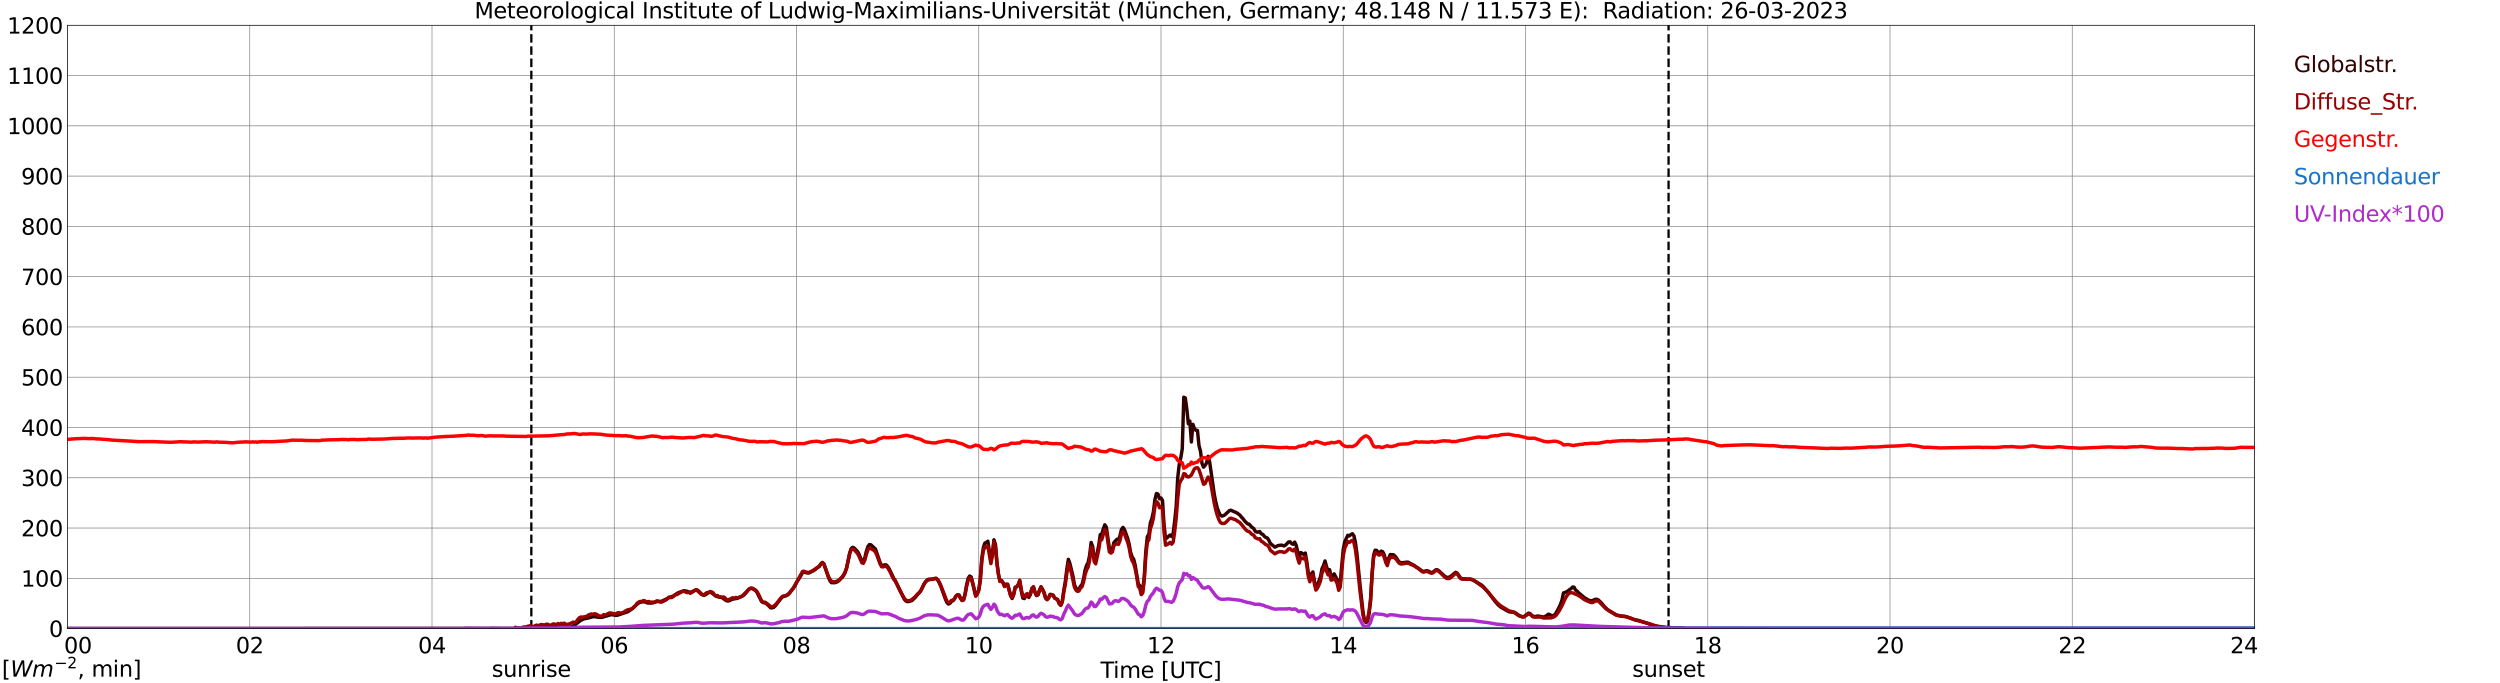 <?xml version="1.0" encoding="utf-8" standalone="no"?>
<!DOCTYPE svg PUBLIC "-//W3C//DTD SVG 1.1//EN"
  "http://www.w3.org/Graphics/SVG/1.1/DTD/svg11.dtd">
<svg xmlns:xlink="http://www.w3.org/1999/xlink" width="1085.4pt" height="296.64pt" viewBox="0 0 1085.4 296.64" xmlns="http://www.w3.org/2000/svg" version="1.1">
 <defs>
  <style type="text/css">*{stroke-linejoin: round; stroke-linecap: butt}</style>
 </defs>
 <g id="figure_1">
  <g id="patch_1">
   <path d="M 0 296.64 
L 1085.4 296.64 
L 1085.4 0 
L 0 0 
z
" style="fill: #ffffff"/>
  </g>
  <g id="axes_1">
   <g id="patch_2">
    <path d="M 29.306 272.909 
L 978.814 272.909 
L 978.814 10.976 
L 29.306 10.976 
z
" style="fill: #ffffff"/>
   </g>
   <g id="patch_3">
    <path d="M 978.814 272.909 
L 978.814 272.909 
L 978.814 10.976 
L 978.814 10.976 
z
" clip-path="url(#p2f6904b662)" style="fill: #d3d3d3; opacity: 0.25; stroke: #d3d3d3; stroke-linejoin: miter"/>
   </g>
   <g id="matplotlib.axis_1">
    <g id="xtick_1">
     <g id="line2d_1">
      <path d="M 29.306 272.909 
L 29.306 10.976 
" clip-path="url(#p2f6904b662)" style="fill: none; stroke: #808080; stroke-width: 0.3; stroke-linecap: square"/>
     </g>
     <g id="line2d_2"/>
     <g id="text_1">
      <!--    00 -->
      <g transform="translate(18.733 283.627) scale(0.095 -0.095)">
       <defs>
        <path id="DejaVuSans-20" transform="scale(0.016)"/>
        <path id="DejaVuSans-30" d="M 2034 4250 
Q 1547 4250 1301 3770 
Q 1056 3291 1056 2328 
Q 1056 1369 1301 889 
Q 1547 409 2034 409 
Q 2525 409 2770 889 
Q 3016 1369 3016 2328 
Q 3016 3291 2770 3770 
Q 2525 4250 2034 4250 
z
M 2034 4750 
Q 2819 4750 3233 4129 
Q 3647 3509 3647 2328 
Q 3647 1150 3233 529 
Q 2819 -91 2034 -91 
Q 1250 -91 836 529 
Q 422 1150 422 2328 
Q 422 3509 836 4129 
Q 1250 4750 2034 4750 
z
" transform="scale(0.016)"/>
       </defs>
       <use xlink:href="#DejaVuSans-20"/>
       <use xlink:href="#DejaVuSans-20" transform="translate(31.787 0)"/>
       <use xlink:href="#DejaVuSans-20" transform="translate(63.574 0)"/>
       <use xlink:href="#DejaVuSans-30" transform="translate(95.361 0)"/>
       <use xlink:href="#DejaVuSans-30" transform="translate(158.984 0)"/>
      </g>
     </g>
    </g>
    <g id="xtick_2">
     <g id="line2d_3">
      <path d="M 108.431 272.909 
L 108.431 10.976 
" clip-path="url(#p2f6904b662)" style="fill: none; stroke: #808080; stroke-width: 0.3; stroke-linecap: square"/>
     </g>
     <g id="line2d_4"/>
     <g id="text_2">
      <!-- 02 -->
      <g transform="translate(102.387 283.627) scale(0.095 -0.095)">
       <defs>
        <path id="DejaVuSans-32" d="M 1228 531 
L 3431 531 
L 3431 0 
L 469 0 
L 469 531 
Q 828 903 1448 1529 
Q 2069 2156 2228 2338 
Q 2531 2678 2651 2914 
Q 2772 3150 2772 3378 
Q 2772 3750 2511 3984 
Q 2250 4219 1831 4219 
Q 1534 4219 1204 4116 
Q 875 4013 500 3803 
L 500 4441 
Q 881 4594 1212 4672 
Q 1544 4750 1819 4750 
Q 2544 4750 2975 4387 
Q 3406 4025 3406 3419 
Q 3406 3131 3298 2873 
Q 3191 2616 2906 2266 
Q 2828 2175 2409 1742 
Q 1991 1309 1228 531 
z
" transform="scale(0.016)"/>
       </defs>
       <use xlink:href="#DejaVuSans-30"/>
       <use xlink:href="#DejaVuSans-32" transform="translate(63.623 0)"/>
      </g>
     </g>
    </g>
    <g id="xtick_3">
     <g id="line2d_5">
      <path d="M 187.557 272.909 
L 187.557 10.976 
" clip-path="url(#p2f6904b662)" style="fill: none; stroke: #808080; stroke-width: 0.3; stroke-linecap: square"/>
     </g>
     <g id="line2d_6"/>
     <g id="text_3">
      <!-- 04 -->
      <g transform="translate(181.513 283.627) scale(0.095 -0.095)">
       <defs>
        <path id="DejaVuSans-34" d="M 2419 4116 
L 825 1625 
L 2419 1625 
L 2419 4116 
z
M 2253 4666 
L 3047 4666 
L 3047 1625 
L 3713 1625 
L 3713 1100 
L 3047 1100 
L 3047 0 
L 2419 0 
L 2419 1100 
L 313 1100 
L 313 1709 
L 2253 4666 
z
" transform="scale(0.016)"/>
       </defs>
       <use xlink:href="#DejaVuSans-30"/>
       <use xlink:href="#DejaVuSans-34" transform="translate(63.623 0)"/>
      </g>
     </g>
    </g>
    <g id="xtick_4">
     <g id="line2d_7">
      <path d="M 266.683 272.909 
L 266.683 10.976 
" clip-path="url(#p2f6904b662)" style="fill: none; stroke: #808080; stroke-width: 0.3; stroke-linecap: square"/>
     </g>
     <g id="line2d_8"/>
     <g id="text_4">
      <!-- 06 -->
      <g transform="translate(260.638 283.627) scale(0.095 -0.095)">
       <defs>
        <path id="DejaVuSans-36" d="M 2113 2584 
Q 1688 2584 1439 2293 
Q 1191 2003 1191 1497 
Q 1191 994 1439 701 
Q 1688 409 2113 409 
Q 2538 409 2786 701 
Q 3034 994 3034 1497 
Q 3034 2003 2786 2293 
Q 2538 2584 2113 2584 
z
M 3366 4563 
L 3366 3988 
Q 3128 4100 2886 4159 
Q 2644 4219 2406 4219 
Q 1781 4219 1451 3797 
Q 1122 3375 1075 2522 
Q 1259 2794 1537 2939 
Q 1816 3084 2150 3084 
Q 2853 3084 3261 2657 
Q 3669 2231 3669 1497 
Q 3669 778 3244 343 
Q 2819 -91 2113 -91 
Q 1303 -91 875 529 
Q 447 1150 447 2328 
Q 447 3434 972 4092 
Q 1497 4750 2381 4750 
Q 2619 4750 2861 4703 
Q 3103 4656 3366 4563 
z
" transform="scale(0.016)"/>
       </defs>
       <use xlink:href="#DejaVuSans-30"/>
       <use xlink:href="#DejaVuSans-36" transform="translate(63.623 0)"/>
      </g>
     </g>
    </g>
    <g id="xtick_5">
     <g id="line2d_9">
      <path d="M 345.808 272.909 
L 345.808 10.976 
" clip-path="url(#p2f6904b662)" style="fill: none; stroke: #808080; stroke-width: 0.3; stroke-linecap: square"/>
     </g>
     <g id="line2d_10"/>
     <g id="text_5">
      <!-- 08 -->
      <g transform="translate(339.764 283.627) scale(0.095 -0.095)">
       <defs>
        <path id="DejaVuSans-38" d="M 2034 2216 
Q 1584 2216 1326 1975 
Q 1069 1734 1069 1313 
Q 1069 891 1326 650 
Q 1584 409 2034 409 
Q 2484 409 2743 651 
Q 3003 894 3003 1313 
Q 3003 1734 2745 1975 
Q 2488 2216 2034 2216 
z
M 1403 2484 
Q 997 2584 770 2862 
Q 544 3141 544 3541 
Q 544 4100 942 4425 
Q 1341 4750 2034 4750 
Q 2731 4750 3128 4425 
Q 3525 4100 3525 3541 
Q 3525 3141 3298 2862 
Q 3072 2584 2669 2484 
Q 3125 2378 3379 2068 
Q 3634 1759 3634 1313 
Q 3634 634 3220 271 
Q 2806 -91 2034 -91 
Q 1263 -91 848 271 
Q 434 634 434 1313 
Q 434 1759 690 2068 
Q 947 2378 1403 2484 
z
M 1172 3481 
Q 1172 3119 1398 2916 
Q 1625 2713 2034 2713 
Q 2441 2713 2670 2916 
Q 2900 3119 2900 3481 
Q 2900 3844 2670 4047 
Q 2441 4250 2034 4250 
Q 1625 4250 1398 4047 
Q 1172 3844 1172 3481 
z
" transform="scale(0.016)"/>
       </defs>
       <use xlink:href="#DejaVuSans-30"/>
       <use xlink:href="#DejaVuSans-38" transform="translate(63.623 0)"/>
      </g>
     </g>
    </g>
    <g id="xtick_6">
     <g id="line2d_11">
      <path d="M 424.934 272.909 
L 424.934 10.976 
" clip-path="url(#p2f6904b662)" style="fill: none; stroke: #808080; stroke-width: 0.3; stroke-linecap: square"/>
     </g>
     <g id="line2d_12"/>
     <g id="text_6">
      <!-- 10 -->
      <g transform="translate(418.89 283.627) scale(0.095 -0.095)">
       <defs>
        <path id="DejaVuSans-31" d="M 794 531 
L 1825 531 
L 1825 4091 
L 703 3866 
L 703 4441 
L 1819 4666 
L 2450 4666 
L 2450 531 
L 3481 531 
L 3481 0 
L 794 0 
L 794 531 
z
" transform="scale(0.016)"/>
       </defs>
       <use xlink:href="#DejaVuSans-31"/>
       <use xlink:href="#DejaVuSans-30" transform="translate(63.623 0)"/>
      </g>
     </g>
    </g>
    <g id="xtick_7">
     <g id="line2d_13">
      <path d="M 504.06 272.909 
L 504.06 10.976 
" clip-path="url(#p2f6904b662)" style="fill: none; stroke: #808080; stroke-width: 0.3; stroke-linecap: square"/>
     </g>
     <g id="line2d_14"/>
     <g id="text_7">
      <!-- 12 -->
      <g transform="translate(498.015 283.627) scale(0.095 -0.095)">
       <use xlink:href="#DejaVuSans-31"/>
       <use xlink:href="#DejaVuSans-32" transform="translate(63.623 0)"/>
      </g>
     </g>
    </g>
    <g id="xtick_8">
     <g id="line2d_15">
      <path d="M 583.185 272.909 
L 583.185 10.976 
" clip-path="url(#p2f6904b662)" style="fill: none; stroke: #808080; stroke-width: 0.3; stroke-linecap: square"/>
     </g>
     <g id="line2d_16"/>
     <g id="text_8">
      <!-- 14 -->
      <g transform="translate(577.141 283.627) scale(0.095 -0.095)">
       <use xlink:href="#DejaVuSans-31"/>
       <use xlink:href="#DejaVuSans-34" transform="translate(63.623 0)"/>
      </g>
     </g>
    </g>
    <g id="xtick_9">
     <g id="line2d_17">
      <path d="M 662.311 272.909 
L 662.311 10.976 
" clip-path="url(#p2f6904b662)" style="fill: none; stroke: #808080; stroke-width: 0.3; stroke-linecap: square"/>
     </g>
     <g id="line2d_18"/>
     <g id="text_9">
      <!-- 16 -->
      <g transform="translate(656.267 283.627) scale(0.095 -0.095)">
       <use xlink:href="#DejaVuSans-31"/>
       <use xlink:href="#DejaVuSans-36" transform="translate(63.623 0)"/>
      </g>
     </g>
    </g>
    <g id="xtick_10">
     <g id="line2d_19">
      <path d="M 741.437 272.909 
L 741.437 10.976 
" clip-path="url(#p2f6904b662)" style="fill: none; stroke: #808080; stroke-width: 0.3; stroke-linecap: square"/>
     </g>
     <g id="line2d_20"/>
     <g id="text_10">
      <!-- 18 -->
      <g transform="translate(735.392 283.627) scale(0.095 -0.095)">
       <use xlink:href="#DejaVuSans-31"/>
       <use xlink:href="#DejaVuSans-38" transform="translate(63.623 0)"/>
      </g>
     </g>
    </g>
    <g id="xtick_11">
     <g id="line2d_21">
      <path d="M 820.562 272.909 
L 820.562 10.976 
" clip-path="url(#p2f6904b662)" style="fill: none; stroke: #808080; stroke-width: 0.3; stroke-linecap: square"/>
     </g>
     <g id="line2d_22"/>
     <g id="text_11">
      <!-- 20 -->
      <g transform="translate(814.518 283.627) scale(0.095 -0.095)">
       <use xlink:href="#DejaVuSans-32"/>
       <use xlink:href="#DejaVuSans-30" transform="translate(63.623 0)"/>
      </g>
     </g>
    </g>
    <g id="xtick_12">
     <g id="line2d_23">
      <path d="M 899.688 272.909 
L 899.688 10.976 
" clip-path="url(#p2f6904b662)" style="fill: none; stroke: #808080; stroke-width: 0.3; stroke-linecap: square"/>
     </g>
     <g id="line2d_24"/>
     <g id="text_12">
      <!-- 22 -->
      <g transform="translate(893.644 283.627) scale(0.095 -0.095)">
       <use xlink:href="#DejaVuSans-32"/>
       <use xlink:href="#DejaVuSans-32" transform="translate(63.623 0)"/>
      </g>
     </g>
    </g>
    <g id="xtick_13">
     <g id="line2d_25">
      <path d="M 978.814 272.909 
L 978.814 10.976 
" clip-path="url(#p2f6904b662)" style="fill: none; stroke: #808080; stroke-width: 0.3; stroke-linecap: square"/>
     </g>
     <g id="line2d_26"/>
     <g id="text_13">
      <!-- 24    -->
      <g transform="translate(968.241 283.627) scale(0.095 -0.095)">
       <use xlink:href="#DejaVuSans-32"/>
       <use xlink:href="#DejaVuSans-34" transform="translate(63.623 0)"/>
       <use xlink:href="#DejaVuSans-20" transform="translate(127.246 0)"/>
       <use xlink:href="#DejaVuSans-20" transform="translate(159.033 0)"/>
       <use xlink:href="#DejaVuSans-20" transform="translate(190.82 0)"/>
      </g>
     </g>
    </g>
    <g id="text_14">
     <!-- Time [UTC] -->
     <g transform="translate(477.806 294.322) scale(0.095 -0.095)">
      <defs>
       <path id="DejaVuSans-54" d="M -19 4666 
L 3928 4666 
L 3928 4134 
L 2272 4134 
L 2272 0 
L 1638 0 
L 1638 4134 
L -19 4134 
L -19 4666 
z
" transform="scale(0.016)"/>
       <path id="DejaVuSans-69" d="M 603 3500 
L 1178 3500 
L 1178 0 
L 603 0 
L 603 3500 
z
M 603 4863 
L 1178 4863 
L 1178 4134 
L 603 4134 
L 603 4863 
z
" transform="scale(0.016)"/>
       <path id="DejaVuSans-6d" d="M 3328 2828 
Q 3544 3216 3844 3400 
Q 4144 3584 4550 3584 
Q 5097 3584 5394 3201 
Q 5691 2819 5691 2113 
L 5691 0 
L 5113 0 
L 5113 2094 
Q 5113 2597 4934 2840 
Q 4756 3084 4391 3084 
Q 3944 3084 3684 2787 
Q 3425 2491 3425 1978 
L 3425 0 
L 2847 0 
L 2847 2094 
Q 2847 2600 2669 2842 
Q 2491 3084 2119 3084 
Q 1678 3084 1418 2786 
Q 1159 2488 1159 1978 
L 1159 0 
L 581 0 
L 581 3500 
L 1159 3500 
L 1159 2956 
Q 1356 3278 1631 3431 
Q 1906 3584 2284 3584 
Q 2666 3584 2933 3390 
Q 3200 3197 3328 2828 
z
" transform="scale(0.016)"/>
       <path id="DejaVuSans-65" d="M 3597 1894 
L 3597 1613 
L 953 1613 
Q 991 1019 1311 708 
Q 1631 397 2203 397 
Q 2534 397 2845 478 
Q 3156 559 3463 722 
L 3463 178 
Q 3153 47 2828 -22 
Q 2503 -91 2169 -91 
Q 1331 -91 842 396 
Q 353 884 353 1716 
Q 353 2575 817 3079 
Q 1281 3584 2069 3584 
Q 2775 3584 3186 3129 
Q 3597 2675 3597 1894 
z
M 3022 2063 
Q 3016 2534 2758 2815 
Q 2500 3097 2075 3097 
Q 1594 3097 1305 2825 
Q 1016 2553 972 2059 
L 3022 2063 
z
" transform="scale(0.016)"/>
       <path id="DejaVuSans-5b" d="M 550 4863 
L 1875 4863 
L 1875 4416 
L 1125 4416 
L 1125 -397 
L 1875 -397 
L 1875 -844 
L 550 -844 
L 550 4863 
z
" transform="scale(0.016)"/>
       <path id="DejaVuSans-55" d="M 556 4666 
L 1191 4666 
L 1191 1831 
Q 1191 1081 1462 751 
Q 1734 422 2344 422 
Q 2950 422 3222 751 
Q 3494 1081 3494 1831 
L 3494 4666 
L 4128 4666 
L 4128 1753 
Q 4128 841 3676 375 
Q 3225 -91 2344 -91 
Q 1459 -91 1007 375 
Q 556 841 556 1753 
L 556 4666 
z
" transform="scale(0.016)"/>
       <path id="DejaVuSans-43" d="M 4122 4306 
L 4122 3641 
Q 3803 3938 3442 4084 
Q 3081 4231 2675 4231 
Q 1875 4231 1450 3742 
Q 1025 3253 1025 2328 
Q 1025 1406 1450 917 
Q 1875 428 2675 428 
Q 3081 428 3442 575 
Q 3803 722 4122 1019 
L 4122 359 
Q 3791 134 3420 21 
Q 3050 -91 2638 -91 
Q 1578 -91 968 557 
Q 359 1206 359 2328 
Q 359 3453 968 4101 
Q 1578 4750 2638 4750 
Q 3056 4750 3426 4639 
Q 3797 4528 4122 4306 
z
" transform="scale(0.016)"/>
       <path id="DejaVuSans-5d" d="M 1947 4863 
L 1947 -844 
L 622 -844 
L 622 -397 
L 1369 -397 
L 1369 4416 
L 622 4416 
L 622 4863 
L 1947 4863 
z
" transform="scale(0.016)"/>
      </defs>
      <use xlink:href="#DejaVuSans-54"/>
      <use xlink:href="#DejaVuSans-69" transform="translate(57.959 0)"/>
      <use xlink:href="#DejaVuSans-6d" transform="translate(85.742 0)"/>
      <use xlink:href="#DejaVuSans-65" transform="translate(183.154 0)"/>
      <use xlink:href="#DejaVuSans-20" transform="translate(244.678 0)"/>
      <use xlink:href="#DejaVuSans-5b" transform="translate(276.465 0)"/>
      <use xlink:href="#DejaVuSans-55" transform="translate(315.479 0)"/>
      <use xlink:href="#DejaVuSans-54" transform="translate(388.672 0)"/>
      <use xlink:href="#DejaVuSans-43" transform="translate(443.881 0)"/>
      <use xlink:href="#DejaVuSans-5d" transform="translate(513.705 0)"/>
     </g>
    </g>
   </g>
   <g id="matplotlib.axis_2">
    <g id="ytick_1">
     <g id="line2d_27">
      <path d="M 29.306 272.909 
L 978.814 272.909 
" clip-path="url(#p2f6904b662)" style="fill: none; stroke: #808080; stroke-width: 0.3; stroke-linecap: square"/>
     </g>
     <g id="line2d_28"/>
     <g id="text_15">
      <!-- 0 -->
      <g transform="translate(21.261 276.518) scale(0.095 -0.095)">
       <use xlink:href="#DejaVuSans-30"/>
      </g>
     </g>
    </g>
    <g id="ytick_2">
     <g id="line2d_29">
      <path d="M 29.306 251.081 
L 978.814 251.081 
" clip-path="url(#p2f6904b662)" style="fill: none; stroke: #808080; stroke-width: 0.3; stroke-linecap: square"/>
     </g>
     <g id="line2d_30"/>
     <g id="text_16">
      <!-- 100 -->
      <g transform="translate(9.173 254.69) scale(0.095 -0.095)">
       <use xlink:href="#DejaVuSans-31"/>
       <use xlink:href="#DejaVuSans-30" transform="translate(63.623 0)"/>
       <use xlink:href="#DejaVuSans-30" transform="translate(127.246 0)"/>
      </g>
     </g>
    </g>
    <g id="ytick_3">
     <g id="line2d_31">
      <path d="M 29.306 229.253 
L 978.814 229.253 
" clip-path="url(#p2f6904b662)" style="fill: none; stroke: #808080; stroke-width: 0.3; stroke-linecap: square"/>
     </g>
     <g id="line2d_32"/>
     <g id="text_17">
      <!-- 200 -->
      <g transform="translate(9.173 232.863) scale(0.095 -0.095)">
       <use xlink:href="#DejaVuSans-32"/>
       <use xlink:href="#DejaVuSans-30" transform="translate(63.623 0)"/>
       <use xlink:href="#DejaVuSans-30" transform="translate(127.246 0)"/>
      </g>
     </g>
    </g>
    <g id="ytick_4">
     <g id="line2d_33">
      <path d="M 29.306 207.426 
L 978.814 207.426 
" clip-path="url(#p2f6904b662)" style="fill: none; stroke: #808080; stroke-width: 0.3; stroke-linecap: square"/>
     </g>
     <g id="line2d_34"/>
     <g id="text_18">
      <!-- 300 -->
      <g transform="translate(9.173 211.035) scale(0.095 -0.095)">
       <defs>
        <path id="DejaVuSans-33" d="M 2597 2516 
Q 3050 2419 3304 2112 
Q 3559 1806 3559 1356 
Q 3559 666 3084 287 
Q 2609 -91 1734 -91 
Q 1441 -91 1130 -33 
Q 819 25 488 141 
L 488 750 
Q 750 597 1062 519 
Q 1375 441 1716 441 
Q 2309 441 2620 675 
Q 2931 909 2931 1356 
Q 2931 1769 2642 2001 
Q 2353 2234 1838 2234 
L 1294 2234 
L 1294 2753 
L 1863 2753 
Q 2328 2753 2575 2939 
Q 2822 3125 2822 3475 
Q 2822 3834 2567 4026 
Q 2313 4219 1838 4219 
Q 1578 4219 1281 4162 
Q 984 4106 628 3988 
L 628 4550 
Q 988 4650 1302 4700 
Q 1616 4750 1894 4750 
Q 2613 4750 3031 4423 
Q 3450 4097 3450 3541 
Q 3450 3153 3228 2886 
Q 3006 2619 2597 2516 
z
" transform="scale(0.016)"/>
       </defs>
       <use xlink:href="#DejaVuSans-33"/>
       <use xlink:href="#DejaVuSans-30" transform="translate(63.623 0)"/>
       <use xlink:href="#DejaVuSans-30" transform="translate(127.246 0)"/>
      </g>
     </g>
    </g>
    <g id="ytick_5">
     <g id="line2d_35">
      <path d="M 29.306 185.598 
L 978.814 185.598 
" clip-path="url(#p2f6904b662)" style="fill: none; stroke: #808080; stroke-width: 0.3; stroke-linecap: square"/>
     </g>
     <g id="line2d_36"/>
     <g id="text_19">
      <!-- 400 -->
      <g transform="translate(9.173 189.207) scale(0.095 -0.095)">
       <use xlink:href="#DejaVuSans-34"/>
       <use xlink:href="#DejaVuSans-30" transform="translate(63.623 0)"/>
       <use xlink:href="#DejaVuSans-30" transform="translate(127.246 0)"/>
      </g>
     </g>
    </g>
    <g id="ytick_6">
     <g id="line2d_37">
      <path d="M 29.306 163.77 
L 978.814 163.77 
" clip-path="url(#p2f6904b662)" style="fill: none; stroke: #808080; stroke-width: 0.3; stroke-linecap: square"/>
     </g>
     <g id="line2d_38"/>
     <g id="text_20">
      <!-- 500 -->
      <g transform="translate(9.173 167.379) scale(0.095 -0.095)">
       <defs>
        <path id="DejaVuSans-35" d="M 691 4666 
L 3169 4666 
L 3169 4134 
L 1269 4134 
L 1269 2991 
Q 1406 3038 1543 3061 
Q 1681 3084 1819 3084 
Q 2600 3084 3056 2656 
Q 3513 2228 3513 1497 
Q 3513 744 3044 326 
Q 2575 -91 1722 -91 
Q 1428 -91 1123 -41 
Q 819 9 494 109 
L 494 744 
Q 775 591 1075 516 
Q 1375 441 1709 441 
Q 2250 441 2565 725 
Q 2881 1009 2881 1497 
Q 2881 1984 2565 2268 
Q 2250 2553 1709 2553 
Q 1456 2553 1204 2497 
Q 953 2441 691 2322 
L 691 4666 
z
" transform="scale(0.016)"/>
       </defs>
       <use xlink:href="#DejaVuSans-35"/>
       <use xlink:href="#DejaVuSans-30" transform="translate(63.623 0)"/>
       <use xlink:href="#DejaVuSans-30" transform="translate(127.246 0)"/>
      </g>
     </g>
    </g>
    <g id="ytick_7">
     <g id="line2d_39">
      <path d="M 29.306 141.942 
L 978.814 141.942 
" clip-path="url(#p2f6904b662)" style="fill: none; stroke: #808080; stroke-width: 0.3; stroke-linecap: square"/>
     </g>
     <g id="line2d_40"/>
     <g id="text_21">
      <!-- 600 -->
      <g transform="translate(9.173 145.551) scale(0.095 -0.095)">
       <use xlink:href="#DejaVuSans-36"/>
       <use xlink:href="#DejaVuSans-30" transform="translate(63.623 0)"/>
       <use xlink:href="#DejaVuSans-30" transform="translate(127.246 0)"/>
      </g>
     </g>
    </g>
    <g id="ytick_8">
     <g id="line2d_41">
      <path d="M 29.306 120.114 
L 978.814 120.114 
" clip-path="url(#p2f6904b662)" style="fill: none; stroke: #808080; stroke-width: 0.3; stroke-linecap: square"/>
     </g>
     <g id="line2d_42"/>
     <g id="text_22">
      <!-- 700 -->
      <g transform="translate(9.173 123.724) scale(0.095 -0.095)">
       <defs>
        <path id="DejaVuSans-37" d="M 525 4666 
L 3525 4666 
L 3525 4397 
L 1831 0 
L 1172 0 
L 2766 4134 
L 525 4134 
L 525 4666 
z
" transform="scale(0.016)"/>
       </defs>
       <use xlink:href="#DejaVuSans-37"/>
       <use xlink:href="#DejaVuSans-30" transform="translate(63.623 0)"/>
       <use xlink:href="#DejaVuSans-30" transform="translate(127.246 0)"/>
      </g>
     </g>
    </g>
    <g id="ytick_9">
     <g id="line2d_43">
      <path d="M 29.306 98.287 
L 978.814 98.287 
" clip-path="url(#p2f6904b662)" style="fill: none; stroke: #808080; stroke-width: 0.3; stroke-linecap: square"/>
     </g>
     <g id="line2d_44"/>
     <g id="text_23">
      <!-- 800 -->
      <g transform="translate(9.173 101.896) scale(0.095 -0.095)">
       <use xlink:href="#DejaVuSans-38"/>
       <use xlink:href="#DejaVuSans-30" transform="translate(63.623 0)"/>
       <use xlink:href="#DejaVuSans-30" transform="translate(127.246 0)"/>
      </g>
     </g>
    </g>
    <g id="ytick_10">
     <g id="line2d_45">
      <path d="M 29.306 76.459 
L 978.814 76.459 
" clip-path="url(#p2f6904b662)" style="fill: none; stroke: #808080; stroke-width: 0.3; stroke-linecap: square"/>
     </g>
     <g id="line2d_46"/>
     <g id="text_24">
      <!-- 900 -->
      <g transform="translate(9.173 80.068) scale(0.095 -0.095)">
       <defs>
        <path id="DejaVuSans-39" d="M 703 97 
L 703 672 
Q 941 559 1184 500 
Q 1428 441 1663 441 
Q 2288 441 2617 861 
Q 2947 1281 2994 2138 
Q 2813 1869 2534 1725 
Q 2256 1581 1919 1581 
Q 1219 1581 811 2004 
Q 403 2428 403 3163 
Q 403 3881 828 4315 
Q 1253 4750 1959 4750 
Q 2769 4750 3195 4129 
Q 3622 3509 3622 2328 
Q 3622 1225 3098 567 
Q 2575 -91 1691 -91 
Q 1453 -91 1209 -44 
Q 966 3 703 97 
z
M 1959 2075 
Q 2384 2075 2632 2365 
Q 2881 2656 2881 3163 
Q 2881 3666 2632 3958 
Q 2384 4250 1959 4250 
Q 1534 4250 1286 3958 
Q 1038 3666 1038 3163 
Q 1038 2656 1286 2365 
Q 1534 2075 1959 2075 
z
" transform="scale(0.016)"/>
       </defs>
       <use xlink:href="#DejaVuSans-39"/>
       <use xlink:href="#DejaVuSans-30" transform="translate(63.623 0)"/>
       <use xlink:href="#DejaVuSans-30" transform="translate(127.246 0)"/>
      </g>
     </g>
    </g>
    <g id="ytick_11">
     <g id="line2d_47">
      <path d="M 29.306 54.631 
L 978.814 54.631 
" clip-path="url(#p2f6904b662)" style="fill: none; stroke: #808080; stroke-width: 0.3; stroke-linecap: square"/>
     </g>
     <g id="line2d_48"/>
     <g id="text_25">
      <!-- 1000 -->
      <g transform="translate(3.128 58.24) scale(0.095 -0.095)">
       <use xlink:href="#DejaVuSans-31"/>
       <use xlink:href="#DejaVuSans-30" transform="translate(63.623 0)"/>
       <use xlink:href="#DejaVuSans-30" transform="translate(127.246 0)"/>
       <use xlink:href="#DejaVuSans-30" transform="translate(190.869 0)"/>
      </g>
     </g>
    </g>
    <g id="ytick_12">
     <g id="line2d_49">
      <path d="M 29.306 32.803 
L 978.814 32.803 
" clip-path="url(#p2f6904b662)" style="fill: none; stroke: #808080; stroke-width: 0.3; stroke-linecap: square"/>
     </g>
     <g id="line2d_50"/>
     <g id="text_26">
      <!-- 1100 -->
      <g transform="translate(3.128 36.413) scale(0.095 -0.095)">
       <use xlink:href="#DejaVuSans-31"/>
       <use xlink:href="#DejaVuSans-31" transform="translate(63.623 0)"/>
       <use xlink:href="#DejaVuSans-30" transform="translate(127.246 0)"/>
       <use xlink:href="#DejaVuSans-30" transform="translate(190.869 0)"/>
      </g>
     </g>
    </g>
    <g id="ytick_13">
     <g id="line2d_51">
      <path d="M 29.306 10.976 
L 978.814 10.976 
" clip-path="url(#p2f6904b662)" style="fill: none; stroke: #808080; stroke-width: 0.3; stroke-linecap: square"/>
     </g>
     <g id="line2d_52"/>
     <g id="text_27">
      <!-- 1200 -->
      <g transform="translate(3.128 14.585) scale(0.095 -0.095)">
       <use xlink:href="#DejaVuSans-31"/>
       <use xlink:href="#DejaVuSans-32" transform="translate(63.623 0)"/>
       <use xlink:href="#DejaVuSans-30" transform="translate(127.246 0)"/>
       <use xlink:href="#DejaVuSans-30" transform="translate(190.869 0)"/>
      </g>
     </g>
    </g>
   </g>
   <g id="line2d_53">
    <path d="M 230.681 272.909 
L 230.681 10.976 
" clip-path="url(#p2f6904b662)" style="fill: none; stroke-dasharray: 3.7,1.6; stroke-dashoffset: 0; stroke: #000000"/>
   </g>
   <g id="line2d_54">
    <path d="M 724.425 272.909 
L 724.425 10.976 
" clip-path="url(#p2f6904b662)" style="fill: none; stroke-dasharray: 3.7,1.6; stroke-dashoffset: 0; stroke: #000000"/>
   </g>
   <g id="line2d_55">
    <path d="M 29.306 272.909 
L 231.076 272.883 
L 234.373 272.479 
L 236.351 272.376 
L 242.286 272.309 
L 244.264 272.14 
L 247.561 272.276 
L 248.22 272.108 
L 249.539 271.363 
L 252.176 269.288 
L 253.495 268.696 
L 254.814 268.428 
L 256.133 268.122 
L 257.451 267.751 
L 258.111 267.733 
L 260.089 268.039 
L 261.408 268.022 
L 262.726 267.6 
L 265.364 266.841 
L 266.683 267.041 
L 267.342 267.162 
L 268.002 267.127 
L 272.617 265.557 
L 274.595 264.224 
L 276.573 262.349 
L 277.233 261.827 
L 277.892 261.489 
L 279.211 261.218 
L 279.87 261.32 
L 281.189 261.792 
L 282.508 261.809 
L 283.167 261.759 
L 285.805 261.015 
L 286.464 261.133 
L 287.124 261.1 
L 289.761 259.851 
L 290.42 259.445 
L 292.399 258.753 
L 294.377 257.37 
L 297.014 256.457 
L 298.333 256.728 
L 298.992 256.999 
L 299.652 257.099 
L 300.311 256.999 
L 302.289 256.053 
L 302.949 256.307 
L 303.608 256.896 
L 304.267 257.64 
L 304.927 258.214 
L 305.586 258.483 
L 306.246 258.23 
L 307.564 257.284 
L 308.224 257.099 
L 308.883 257.319 
L 310.861 258.839 
L 312.18 259.242 
L 313.499 259.428 
L 314.818 260.458 
L 315.477 260.829 
L 316.136 260.947 
L 316.796 260.746 
L 317.455 260.358 
L 318.114 260.12 
L 320.093 259.766 
L 322.73 258.533 
L 323.39 257.909 
L 324.708 256.254 
L 325.368 255.612 
L 326.027 255.444 
L 326.686 255.612 
L 328.005 256.357 
L 328.665 257.199 
L 330.643 261.133 
L 331.302 261.589 
L 331.961 261.707 
L 332.621 262.012 
L 333.28 262.569 
L 334.599 263.885 
L 335.258 263.903 
L 335.918 263.667 
L 336.577 263.058 
L 337.896 261.32 
L 339.215 259.648 
L 339.874 259.024 
L 341.193 258.636 
L 341.852 258.382 
L 342.512 257.808 
L 344.49 255.327 
L 345.149 254.264 
L 345.808 252.947 
L 347.787 249.756 
L 348.446 248.54 
L 349.105 248.405 
L 350.424 248.743 
L 351.083 248.793 
L 353.062 247.813 
L 353.721 247.442 
L 354.38 246.801 
L 355.699 245.923 
L 356.359 244.978 
L 357.018 244.236 
L 357.677 244.775 
L 359.655 250.548 
L 360.315 252.135 
L 360.974 252.963 
L 362.293 252.998 
L 362.952 252.827 
L 363.612 252.541 
L 364.271 252.068 
L 364.93 251.326 
L 365.59 250.751 
L 366.249 249.874 
L 366.909 248.523 
L 367.568 246.515 
L 368.887 240.132 
L 369.546 238.142 
L 370.206 237.635 
L 370.865 237.921 
L 372.184 239.307 
L 372.843 240.37 
L 374.162 243.577 
L 374.821 243.762 
L 375.481 242.175 
L 376.14 239.34 
L 376.799 237.364 
L 377.459 236.437 
L 378.118 236.537 
L 380.096 238.395 
L 381.415 242.21 
L 382.074 244.168 
L 382.734 245.417 
L 383.393 245.637 
L 384.053 245.214 
L 384.712 245.249 
L 385.371 245.906 
L 386.031 246.903 
L 388.009 251.072 
L 388.668 252.035 
L 392.624 260.172 
L 393.284 260.914 
L 393.943 261.2 
L 394.603 261.15 
L 395.921 260.729 
L 397.24 259.496 
L 398.559 257.893 
L 399.218 257.267 
L 399.878 256.307 
L 401.196 253.572 
L 401.856 252.541 
L 402.515 251.814 
L 403.175 251.478 
L 405.153 251.411 
L 405.812 251.225 
L 406.471 251.173 
L 407.131 251.849 
L 407.79 253.03 
L 408.45 254.517 
L 410.428 260.002 
L 411.087 261.574 
L 411.746 262.231 
L 412.406 261.977 
L 413.065 261.133 
L 413.725 260.797 
L 414.384 260.02 
L 415.043 258.839 
L 415.703 258.28 
L 416.362 258.315 
L 417.022 259.614 
L 417.681 260.661 
L 418.34 260.373 
L 419 257.826 
L 419.659 253.96 
L 420.318 251.14 
L 420.978 250.092 
L 421.637 250.465 
L 422.297 252.93 
L 423.615 258.668 
L 424.275 257.876 
L 424.934 256.069 
L 425.593 251.614 
L 426.253 242.531 
L 426.912 237.821 
L 427.572 235.813 
L 428.231 235.492 
L 428.89 234.985 
L 430.209 243.577 
L 430.869 240.538 
L 431.528 234.359 
L 432.187 236.369 
L 432.847 244.354 
L 433.506 249.418 
L 434.165 252.373 
L 434.825 252.035 
L 435.484 252.998 
L 436.144 254.499 
L 436.803 253.587 
L 437.462 253.622 
L 438.781 258.653 
L 439.44 259.834 
L 440.1 258.112 
L 440.759 254.955 
L 441.419 254.752 
L 442.078 253.892 
L 442.737 252.338 
L 443.397 256.56 
L 444.056 259.648 
L 444.716 259.867 
L 445.375 258.771 
L 446.034 258.265 
L 446.694 259.36 
L 447.353 258.129 
L 448.012 255.647 
L 448.672 254.838 
L 449.331 257.099 
L 449.991 258.585 
L 450.65 258.23 
L 451.309 256.171 
L 451.969 254.735 
L 452.628 255.85 
L 453.287 257.217 
L 453.947 259.598 
L 454.606 260.273 
L 455.266 259.496 
L 455.925 258.027 
L 456.584 258.147 
L 457.244 258.4 
L 457.903 259.631 
L 459.222 260.34 
L 459.881 261.995 
L 460.541 262.704 
L 461.2 261.083 
L 461.859 256.322 
L 462.519 252.491 
L 463.178 247.089 
L 463.838 242.852 
L 464.497 244.607 
L 465.816 250.077 
L 466.475 253.858 
L 467.134 255.327 
L 467.794 255.918 
L 468.453 255.783 
L 469.113 254.517 
L 469.772 253.807 
L 470.431 251.308 
L 471.091 247.578 
L 471.75 245.452 
L 472.409 244.286 
L 473.069 241.095 
L 473.728 235.524 
L 474.388 237.347 
L 475.047 242.479 
L 475.706 243.273 
L 477.025 236.758 
L 477.685 232.132 
L 478.344 231.912 
L 479.003 229.666 
L 479.663 227.861 
L 480.322 228.873 
L 481.641 238.039 
L 482.3 238.716 
L 482.96 238.377 
L 483.619 235.542 
L 484.938 234.141 
L 485.597 234.376 
L 486.256 232.621 
L 486.916 229.801 
L 487.575 228.974 
L 488.235 230.022 
L 489.553 233.684 
L 490.213 236.166 
L 490.872 239.829 
L 491.532 241.839 
L 492.191 242.8 
L 492.85 245.384 
L 494.169 253.419 
L 494.828 254.229 
L 495.488 257.149 
L 496.147 256.407 
L 496.807 250.16 
L 497.466 239.34 
L 498.125 233.01 
L 498.785 231.997 
L 499.444 227.016 
L 500.103 225.143 
L 500.763 222.172 
L 501.422 216.921 
L 502.082 214.253 
L 502.741 214.506 
L 503.4 216.55 
L 504.06 216.196 
L 504.719 217.327 
L 505.379 227.843 
L 506.038 233.802 
L 506.697 233.532 
L 507.357 232.807 
L 508.016 232.3 
L 508.675 232.942 
L 509.335 231.608 
L 509.994 226.307 
L 510.654 219.909 
L 511.313 207.552 
L 511.972 201.661 
L 512.632 198.858 
L 513.291 194.907 
L 513.95 172.455 
L 514.61 172.776 
L 515.269 177.622 
L 515.929 183.969 
L 516.588 182.837 
L 517.247 191.886 
L 517.907 184.238 
L 518.566 186.095 
L 519.226 186.822 
L 519.885 186.873 
L 520.544 193.388 
L 521.204 195.887 
L 521.863 201.237 
L 522.522 202.824 
L 523.182 202.082 
L 523.841 201.002 
L 524.501 198.116 
L 525.16 200.428 
L 527.138 214.306 
L 527.797 217.783 
L 528.457 220.465 
L 529.116 222.273 
L 529.776 223.572 
L 530.435 224.063 
L 531.094 223.91 
L 531.754 223.556 
L 533.732 221.716 
L 534.391 221.513 
L 537.029 222.694 
L 538.348 223.674 
L 539.007 224.534 
L 539.666 225.193 
L 540.326 226.121 
L 541.644 227.455 
L 542.304 227.557 
L 543.623 229.026 
L 544.282 229.413 
L 544.941 230.596 
L 545.601 231 
L 546.26 231 
L 546.919 230.781 
L 547.579 231.759 
L 548.238 231.98 
L 548.898 232.824 
L 549.557 233.331 
L 550.216 233.566 
L 550.876 234.529 
L 551.535 235.946 
L 553.513 237.55 
L 554.832 236.876 
L 556.151 236.673 
L 556.81 236.773 
L 557.47 237.026 
L 558.129 236.655 
L 559.448 235.306 
L 560.107 235.238 
L 560.766 236.013 
L 561.426 236.319 
L 562.085 235.356 
L 562.745 236.74 
L 563.404 239.56 
L 564.063 241.787 
L 564.723 239.896 
L 565.382 240.217 
L 566.042 240.741 
L 566.701 240.117 
L 567.36 243.898 
L 568.02 248.861 
L 568.679 251.258 
L 569.338 249.147 
L 569.998 248.32 
L 570.657 252.271 
L 571.317 255.091 
L 571.976 254.01 
L 573.295 250.498 
L 573.954 246.936 
L 574.613 245.552 
L 575.273 243.544 
L 575.932 246.058 
L 576.592 247.713 
L 577.251 247.342 
L 577.91 250.398 
L 578.57 250.092 
L 579.229 249.147 
L 580.548 251.664 
L 581.207 254.346 
L 581.867 252.93 
L 583.185 238.495 
L 583.845 235.171 
L 585.164 232.401 
L 585.823 232.689 
L 586.482 232.115 
L 587.142 231.726 
L 587.801 232.586 
L 588.46 235.474 
L 589.12 240.403 
L 590.439 253.689 
L 591.757 265.708 
L 592.417 269.237 
L 593.076 270.351 
L 593.736 269.641 
L 594.395 266.435 
L 595.054 260.864 
L 595.714 249.132 
L 596.373 241.012 
L 597.032 238.884 
L 597.692 238.969 
L 598.351 239.879 
L 599.011 239.879 
L 599.67 239.272 
L 600.329 239.576 
L 600.989 240.944 
L 601.648 243.223 
L 602.307 244.589 
L 602.967 242.193 
L 603.626 240.759 
L 604.286 240.859 
L 604.945 240.842 
L 605.604 241.383 
L 606.264 242.193 
L 606.923 243.291 
L 607.582 244.05 
L 608.242 244.319 
L 609.561 244.236 
L 610.879 244.05 
L 611.539 244.133 
L 612.198 244.572 
L 613.517 245.214 
L 616.814 247.46 
L 617.473 247.949 
L 618.133 248.084 
L 619.451 247.763 
L 620.111 247.949 
L 621.429 248.608 
L 622.089 248.422 
L 623.408 247.375 
L 624.067 247.392 
L 624.726 247.848 
L 627.364 250.28 
L 628.023 250.616 
L 628.683 250.719 
L 629.342 250.516 
L 630.001 250.092 
L 631.98 248.473 
L 632.639 248.811 
L 633.958 250.734 
L 634.617 251.24 
L 636.595 251.36 
L 638.573 251.494 
L 639.892 252.017 
L 643.189 253.993 
L 643.848 254.534 
L 646.486 257.588 
L 649.123 261.133 
L 650.442 262.637 
L 651.761 263.717 
L 655.058 265.575 
L 655.717 265.708 
L 657.036 265.775 
L 657.695 266.096 
L 659.014 267.009 
L 659.674 267.43 
L 660.992 267.768 
L 661.652 267.701 
L 663.63 266.199 
L 664.289 266.384 
L 664.949 267.076 
L 665.608 267.565 
L 666.267 267.668 
L 666.927 267.65 
L 667.586 267.415 
L 670.224 267.904 
L 671.542 267.262 
L 672.202 266.67 
L 672.861 266.823 
L 673.521 267.347 
L 674.18 267.33 
L 674.839 267.026 
L 675.499 266.282 
L 676.817 263.835 
L 677.477 262.401 
L 678.136 260.576 
L 678.796 257.42 
L 679.455 257.284 
L 680.774 256.542 
L 681.433 255.968 
L 682.092 255.58 
L 682.752 254.853 
L 683.411 254.938 
L 684.071 256.254 
L 684.73 256.643 
L 685.389 257.387 
L 688.027 259.598 
L 690.005 260.711 
L 690.664 260.814 
L 691.324 260.779 
L 692.643 260.188 
L 693.302 260.205 
L 693.961 260.493 
L 695.28 261.792 
L 696.599 263.396 
L 697.918 264.68 
L 700.555 266.267 
L 701.874 267.026 
L 703.852 267.48 
L 705.171 267.565 
L 705.83 267.65 
L 707.149 268.122 
L 709.127 268.866 
L 710.446 269.22 
L 711.105 269.27 
L 715.721 270.774 
L 717.699 271.549 
L 718.358 271.667 
L 719.677 272.09 
L 722.315 272.479 
L 723.633 272.579 
L 726.271 272.614 
L 727.59 272.579 
L 729.568 272.682 
L 730.887 272.715 
L 731.546 272.909 
L 978.154 272.909 
L 978.154 272.909 
" clip-path="url(#p2f6904b662)" style="fill: none; stroke: #330000; stroke-width: 1.5; stroke-linecap: square"/>
   </g>
   <g id="line2d_56">
    <path d="M 29.306 272.909 
L 223.164 272.909 
L 223.823 272.315 
L 224.482 272.734 
L 225.142 272.566 
L 225.801 272.776 
L 226.461 272.483 
L 227.779 272.147 
L 228.439 272.271 
L 229.098 271.894 
L 230.417 271.643 
L 231.076 272.02 
L 231.736 272.02 
L 232.395 271.601 
L 233.054 271.392 
L 233.714 271.684 
L 234.373 271.348 
L 235.033 271.139 
L 236.351 271.348 
L 237.011 271.097 
L 237.67 270.97 
L 238.329 271.348 
L 238.989 271.475 
L 240.308 270.846 
L 240.967 271.056 
L 241.626 271.139 
L 242.286 270.719 
L 242.945 271.097 
L 243.604 270.634 
L 244.264 270.802 
L 244.923 270.551 
L 245.583 270.97 
L 246.242 271.097 
L 246.901 270.97 
L 248.22 270.425 
L 248.88 270.089 
L 249.539 270.257 
L 250.198 269.923 
L 250.858 268.956 
L 251.517 268.242 
L 252.176 267.864 
L 252.836 267.95 
L 254.155 267.696 
L 254.814 267.572 
L 255.473 266.983 
L 256.792 266.522 
L 257.451 266.732 
L 258.111 266.437 
L 258.77 266.605 
L 260.089 267.36 
L 260.748 267.487 
L 261.408 267.487 
L 262.067 266.858 
L 262.726 267.026 
L 263.386 266.773 
L 264.045 266.354 
L 264.705 266.103 
L 265.364 266.144 
L 266.683 266.563 
L 267.342 266.481 
L 268.002 266.144 
L 268.661 265.976 
L 269.32 266.227 
L 269.98 266.018 
L 270.639 265.935 
L 271.298 265.389 
L 272.617 264.717 
L 273.936 264.466 
L 274.595 264.086 
L 275.914 262.87 
L 276.573 261.947 
L 277.233 261.443 
L 277.892 261.107 
L 278.552 261.233 
L 279.211 260.77 
L 279.87 260.812 
L 280.53 261.316 
L 281.849 261.148 
L 282.508 261.694 
L 283.167 261.358 
L 283.827 261.569 
L 284.486 261.275 
L 285.145 260.856 
L 286.464 261.358 
L 287.124 261.443 
L 289.102 260.519 
L 290.42 259.26 
L 291.08 259.469 
L 291.739 259.387 
L 292.399 258.924 
L 293.058 258.169 
L 293.717 258.169 
L 294.377 257.874 
L 295.696 257.077 
L 296.355 256.7 
L 297.014 256.782 
L 298.333 257.287 
L 298.992 257.119 
L 299.652 257.581 
L 300.311 257.245 
L 301.63 256.28 
L 302.289 256.027 
L 304.267 257.874 
L 304.927 258.127 
L 305.586 258.21 
L 306.905 257.287 
L 307.564 257.372 
L 308.224 256.826 
L 308.883 256.951 
L 309.543 257.287 
L 310.202 258.251 
L 310.861 258.756 
L 311.521 258.546 
L 312.18 259.092 
L 313.499 259.26 
L 314.158 259.175 
L 314.818 259.596 
L 315.477 260.434 
L 316.136 260.478 
L 318.114 259.511 
L 318.774 259.764 
L 319.433 259.387 
L 320.093 259.596 
L 320.752 259.428 
L 321.411 259.133 
L 322.071 258.965 
L 323.39 257.623 
L 324.049 257.036 
L 325.368 255.65 
L 326.027 255.313 
L 326.686 255.355 
L 328.005 256.154 
L 328.665 256.868 
L 329.324 258.042 
L 330.643 260.856 
L 331.302 261.443 
L 331.961 261.401 
L 332.621 261.737 
L 333.94 262.785 
L 334.599 263.416 
L 335.258 263.416 
L 335.918 263.163 
L 336.577 262.617 
L 337.236 261.903 
L 339.215 259.387 
L 339.874 258.841 
L 341.193 258.629 
L 342.512 257.706 
L 344.49 255.189 
L 345.808 252.838 
L 348.446 248.095 
L 349.105 248.01 
L 349.765 248.346 
L 351.083 248.597 
L 352.402 248.01 
L 353.721 247.17 
L 355.04 246.29 
L 355.699 245.827 
L 356.359 244.821 
L 357.018 244.231 
L 357.677 244.821 
L 359.655 250.278 
L 360.315 251.494 
L 360.974 252.334 
L 361.634 252.543 
L 362.293 252.626 
L 363.612 252.207 
L 364.271 251.83 
L 365.59 250.487 
L 366.249 249.564 
L 366.909 248.387 
L 367.568 246.667 
L 368.887 240.497 
L 369.546 238.692 
L 370.206 238.229 
L 370.865 238.692 
L 372.184 240.161 
L 372.843 241.252 
L 374.162 244.317 
L 374.821 244.568 
L 375.481 243.184 
L 376.14 240.706 
L 376.799 238.733 
L 377.459 237.978 
L 378.118 238.187 
L 379.437 238.943 
L 380.096 239.698 
L 380.756 241.167 
L 382.074 244.777 
L 382.734 246.037 
L 383.393 246.163 
L 384.053 245.827 
L 384.712 245.869 
L 385.371 246.458 
L 386.69 248.724 
L 387.349 250.278 
L 388.009 251.452 
L 388.668 252.292 
L 389.328 253.508 
L 390.646 256.322 
L 392.624 259.806 
L 393.284 260.519 
L 393.943 260.812 
L 394.603 260.812 
L 395.262 260.646 
L 395.921 260.266 
L 397.24 259.175 
L 398.559 257.706 
L 399.218 257.119 
L 399.878 256.237 
L 401.196 253.552 
L 401.856 252.626 
L 402.515 252.081 
L 403.175 251.747 
L 405.153 251.411 
L 405.812 251.116 
L 406.471 251.074 
L 407.131 251.662 
L 407.79 252.753 
L 408.45 254.139 
L 411.087 260.98 
L 411.746 261.652 
L 412.406 261.443 
L 413.065 260.687 
L 413.725 260.602 
L 414.384 259.974 
L 415.043 258.756 
L 415.703 258.251 
L 416.362 258.505 
L 417.022 259.847 
L 417.681 260.729 
L 418.34 260.478 
L 419 258.169 
L 419.659 254.6 
L 420.318 251.915 
L 420.978 250.823 
L 421.637 251.074 
L 422.297 253.425 
L 423.615 258.841 
L 424.275 257.874 
L 424.934 256.405 
L 425.593 252.292 
L 426.253 243.644 
L 426.912 239.152 
L 427.572 237.474 
L 428.231 237.642 
L 428.89 237.137 
L 430.209 244.694 
L 430.869 241.211 
L 431.528 235.249 
L 432.187 237.347 
L 432.847 244.821 
L 433.506 249.52 
L 434.165 252.461 
L 434.825 252.124 
L 435.484 253.089 
L 436.144 254.643 
L 436.803 253.844 
L 437.462 253.886 
L 438.781 258.546 
L 439.44 259.511 
L 440.1 258 
L 440.759 255.062 
L 441.419 254.809 
L 442.078 253.803 
L 442.737 251.871 
L 443.397 255.944 
L 444.056 258.965 
L 444.716 259.175 
L 445.375 258.083 
L 446.034 257.706 
L 446.694 258.841 
L 447.353 257.706 
L 448.012 255.44 
L 448.672 254.768 
L 449.331 256.992 
L 449.991 258.42 
L 450.65 258.169 
L 451.969 254.936 
L 453.287 257.413 
L 453.947 259.679 
L 454.606 260.351 
L 455.266 259.638 
L 455.925 258.21 
L 456.584 258.295 
L 457.244 258.588 
L 457.903 259.679 
L 458.563 259.974 
L 459.222 260.561 
L 459.881 262.156 
L 460.541 262.829 
L 461.2 261.401 
L 461.859 256.992 
L 462.519 253.761 
L 463.178 248.807 
L 463.838 244.694 
L 464.497 246.499 
L 465.156 248.682 
L 466.475 254.894 
L 467.134 256.195 
L 467.794 256.741 
L 468.453 256.573 
L 469.113 255.313 
L 469.772 254.726 
L 470.431 252.67 
L 471.091 249.52 
L 471.75 247.464 
L 472.409 246.246 
L 473.069 243.393 
L 473.728 237.391 
L 474.388 238.733 
L 475.047 243.812 
L 475.706 244.777 
L 477.025 238.692 
L 477.685 234.326 
L 478.344 234.326 
L 479.003 232.017 
L 479.663 230.129 
L 480.322 230.757 
L 481.641 239.615 
L 482.3 240.119 
L 482.96 239.615 
L 483.619 236.801 
L 484.278 236.341 
L 484.938 236.09 
L 485.597 236.341 
L 486.256 234.662 
L 486.916 231.681 
L 487.575 230.884 
L 488.235 231.849 
L 488.894 233.739 
L 489.553 235.291 
L 490.213 237.768 
L 490.872 241.42 
L 491.532 243.476 
L 492.191 244.526 
L 492.85 246.96 
L 493.51 250.278 
L 494.169 254.6 
L 494.828 255.399 
L 495.488 258.169 
L 496.147 257.413 
L 496.807 251.662 
L 497.466 241.503 
L 498.125 235.376 
L 498.785 234.368 
L 499.444 229.583 
L 500.103 227.651 
L 500.763 224.84 
L 501.422 219.928 
L 502.082 217.787 
L 502.741 218.416 
L 503.4 220.43 
L 504.06 219.928 
L 504.719 220.935 
L 505.379 230.967 
L 506.038 236.677 
L 506.697 236.467 
L 508.016 235.5 
L 508.675 236.256 
L 509.335 235.417 
L 509.994 230.842 
L 510.654 225.008 
L 511.313 216.528 
L 511.972 210.23 
L 512.632 208.678 
L 513.291 207.755 
L 513.95 205.655 
L 514.61 205.823 
L 515.269 206.915 
L 515.929 207.083 
L 516.588 206.788 
L 517.247 206.242 
L 518.566 203.558 
L 519.226 203.136 
L 519.885 203.053 
L 520.544 203.894 
L 521.204 205.823 
L 522.522 210.23 
L 523.182 209.979 
L 524.501 207.124 
L 525.16 207.797 
L 525.819 210.735 
L 527.138 218.248 
L 527.797 221.271 
L 528.457 223.622 
L 529.116 225.427 
L 529.776 226.728 
L 530.435 227.232 
L 531.094 227.274 
L 531.754 227.147 
L 532.413 226.601 
L 533.732 225.217 
L 534.391 224.964 
L 536.369 225.636 
L 538.348 226.937 
L 540.985 230.129 
L 541.644 230.633 
L 542.304 230.757 
L 543.623 232.102 
L 544.282 232.27 
L 544.941 233.403 
L 546.26 234.031 
L 546.919 233.863 
L 547.579 234.998 
L 548.238 235.291 
L 549.557 236.467 
L 550.216 236.677 
L 550.876 237.474 
L 551.535 238.901 
L 553.513 240.455 
L 554.173 239.993 
L 555.491 239.488 
L 556.81 239.573 
L 557.47 239.866 
L 558.129 239.615 
L 558.788 239.069 
L 559.448 238.314 
L 560.107 238.229 
L 560.766 238.86 
L 561.426 239.152 
L 562.085 238.397 
L 562.745 239.742 
L 563.404 242.426 
L 564.063 244.485 
L 564.723 242.217 
L 565.382 242.302 
L 566.042 242.68 
L 566.701 241.713 
L 567.36 245.449 
L 568.02 250.278 
L 568.679 252.585 
L 569.338 250.319 
L 569.998 249.479 
L 570.657 253.467 
L 571.317 256.195 
L 571.976 255.355 
L 572.635 253.971 
L 573.295 252.249 
L 573.954 248.807 
L 574.613 247.549 
L 575.273 245.532 
L 575.932 247.968 
L 576.592 249.605 
L 577.251 248.975 
L 577.91 251.871 
L 578.57 251.703 
L 579.229 251.033 
L 579.889 252.039 
L 580.548 253.34 
L 581.207 256.28 
L 581.867 254.894 
L 583.185 241.252 
L 583.845 237.978 
L 585.164 235.123 
L 585.823 235.5 
L 586.482 234.955 
L 587.142 234.577 
L 587.801 235.544 
L 588.46 238.565 
L 589.12 243.561 
L 590.439 256.446 
L 591.757 267.151 
L 592.417 269.419 
L 593.076 269.796 
L 593.736 268.956 
L 594.395 265.472 
L 595.054 259.932 
L 595.714 248.933 
L 596.373 241.881 
L 597.032 240.034 
L 597.692 240.075 
L 598.351 240.874 
L 599.011 240.957 
L 599.67 240.37 
L 600.329 240.621 
L 600.989 241.966 
L 601.648 244.231 
L 602.307 245.576 
L 602.967 243.225 
L 603.626 241.881 
L 604.286 242.049 
L 604.945 241.839 
L 605.604 242.302 
L 606.264 242.931 
L 606.923 243.895 
L 607.582 244.609 
L 608.242 244.862 
L 608.901 244.821 
L 610.22 244.568 
L 610.879 244.441 
L 611.539 244.609 
L 614.176 245.744 
L 614.836 246.246 
L 615.495 246.582 
L 617.473 248.219 
L 618.133 248.387 
L 618.792 248.178 
L 619.451 248.095 
L 620.111 248.305 
L 621.429 248.892 
L 622.089 248.724 
L 623.408 247.759 
L 624.067 247.715 
L 624.726 248.095 
L 627.364 250.655 
L 628.023 251.074 
L 628.683 251.201 
L 629.342 251.116 
L 630.001 250.697 
L 631.98 248.892 
L 632.639 249.143 
L 633.958 250.989 
L 634.617 251.411 
L 638.573 251.452 
L 639.233 251.662 
L 639.892 251.998 
L 643.848 254.809 
L 645.827 256.782 
L 647.145 258.42 
L 649.783 261.484 
L 651.102 262.702 
L 652.42 263.584 
L 655.058 265.177 
L 657.695 265.891 
L 659.674 267.277 
L 660.992 267.906 
L 661.652 267.864 
L 663.63 266.481 
L 664.289 266.69 
L 665.608 267.864 
L 666.267 267.95 
L 668.246 267.906 
L 668.905 267.95 
L 670.224 268.327 
L 673.521 268.242 
L 674.839 267.74 
L 675.499 267.236 
L 676.817 265.431 
L 678.136 262.995 
L 679.455 260.1 
L 680.114 258.924 
L 680.774 258.042 
L 681.433 257.455 
L 682.092 257.328 
L 682.752 257.413 
L 684.73 258.251 
L 686.049 259.009 
L 688.027 260.434 
L 689.346 261.024 
L 690.664 261.569 
L 691.324 261.611 
L 692.643 261.024 
L 693.302 260.856 
L 693.961 260.98 
L 696.599 263.625 
L 697.258 264.298 
L 698.577 265.221 
L 699.896 265.976 
L 701.215 266.814 
L 701.874 267.151 
L 704.511 267.572 
L 705.83 267.74 
L 707.808 268.327 
L 709.786 269.124 
L 716.38 270.888 
L 718.358 271.56 
L 720.337 271.979 
L 724.952 272.525 
L 725.612 272.483 
L 726.93 272.566 
L 730.887 272.608 
L 731.546 272.909 
L 978.154 272.909 
L 978.154 272.909 
" clip-path="url(#p2f6904b662)" style="fill: none; stroke: #990000; stroke-width: 1.5; stroke-linecap: square"/>
   </g>
   <g id="line2d_57">
    <path d="M 29.306 190.767 
L 31.943 190.533 
L 36.559 190.33 
L 39.197 190.459 
L 39.856 190.363 
L 42.493 190.601 
L 43.153 190.579 
L 44.472 190.699 
L 47.109 190.871 
L 48.428 191.055 
L 50.406 191.179 
L 55.022 191.419 
L 60.297 191.744 
L 66.89 191.716 
L 68.209 191.792 
L 71.506 191.921 
L 74.144 192.017 
L 76.781 191.882 
L 78.1 191.764 
L 83.375 191.969 
L 84.034 191.832 
L 86.013 191.939 
L 89.309 191.773 
L 93.266 191.969 
L 93.925 191.84 
L 95.244 191.976 
L 97.881 192.041 
L 99.86 192.201 
L 101.178 192.244 
L 103.156 192.009 
L 105.794 191.895 
L 106.453 191.825 
L 109.091 191.947 
L 109.75 191.832 
L 110.41 191.93 
L 111.069 191.867 
L 111.728 192.03 
L 112.388 191.803 
L 113.047 191.851 
L 113.707 191.707 
L 115.025 191.764 
L 118.322 191.773 
L 120.3 191.646 
L 121.619 191.576 
L 123.597 191.483 
L 124.916 191.386 
L 126.894 191.081 
L 129.532 191.142 
L 130.85 191.116 
L 132.829 191.238 
L 138.763 191.31 
L 140.082 191.048 
L 140.741 191.077 
L 142.06 190.989 
L 147.335 190.882 
L 147.994 190.784 
L 149.313 190.819 
L 150.632 190.841 
L 151.291 190.932 
L 151.951 190.806 
L 153.269 190.808 
L 153.929 190.773 
L 154.588 190.893 
L 157.226 190.817 
L 158.544 190.786 
L 159.204 190.788 
L 159.863 190.614 
L 161.841 190.721 
L 163.819 190.657 
L 167.116 190.588 
L 170.413 190.339 
L 172.391 190.339 
L 173.051 190.249 
L 173.71 190.321 
L 174.37 190.238 
L 175.029 190.31 
L 176.348 190.193 
L 177.666 190.142 
L 178.985 190.188 
L 182.941 190.118 
L 183.601 190.227 
L 184.92 190.127 
L 185.579 190.251 
L 188.876 189.813 
L 193.492 189.507 
L 196.788 189.385 
L 202.723 188.994 
L 203.382 188.826 
L 204.042 188.99 
L 205.36 188.953 
L 206.679 189.079 
L 207.339 189.171 
L 209.317 189.079 
L 210.635 189.357 
L 212.614 189.204 
L 215.251 189.28 
L 218.548 189.25 
L 219.867 189.374 
L 228.439 189.498 
L 229.098 189.361 
L 230.417 189.361 
L 238.329 189.204 
L 243.604 188.73 
L 244.923 188.667 
L 246.242 188.4 
L 247.561 188.359 
L 249.539 188.202 
L 251.517 188.595 
L 252.176 188.623 
L 252.836 188.42 
L 254.814 188.455 
L 256.133 188.357 
L 258.111 188.414 
L 260.748 188.527 
L 263.386 188.92 
L 268.002 189.149 
L 268.661 189.097 
L 269.98 189.23 
L 271.958 189.173 
L 272.617 189.346 
L 273.277 189.337 
L 274.595 189.594 
L 275.914 189.926 
L 277.233 190.048 
L 279.211 189.928 
L 283.167 189.265 
L 283.827 189.376 
L 285.145 189.429 
L 287.783 190.04 
L 288.442 189.922 
L 289.761 189.974 
L 291.739 189.782 
L 293.058 189.928 
L 296.355 190.175 
L 298.992 189.924 
L 301.63 189.957 
L 305.586 189.003 
L 306.246 189.241 
L 306.905 189.202 
L 308.883 189.422 
L 309.543 189.3 
L 310.202 188.979 
L 310.861 188.854 
L 313.499 189.498 
L 316.136 189.76 
L 318.114 190.306 
L 319.433 190.498 
L 320.752 190.882 
L 322.73 191.096 
L 325.368 191.603 
L 326.686 191.624 
L 327.346 191.565 
L 328.005 191.662 
L 328.665 191.871 
L 329.983 191.775 
L 333.28 191.854 
L 334.599 191.613 
L 335.258 191.703 
L 335.918 191.668 
L 337.896 192.225 
L 339.874 192.637 
L 341.852 192.687 
L 343.171 192.622 
L 343.83 192.622 
L 344.49 192.511 
L 345.808 192.589 
L 349.105 192.615 
L 351.083 192.035 
L 352.402 191.755 
L 354.38 191.574 
L 355.04 191.598 
L 357.018 192.043 
L 358.337 191.751 
L 359.655 191.338 
L 360.315 191.362 
L 360.974 191.194 
L 363.612 191.024 
L 364.271 191.14 
L 364.93 191.135 
L 366.249 191.38 
L 367.568 191.539 
L 368.227 191.72 
L 368.887 192.019 
L 369.546 192.07 
L 374.162 191.07 
L 374.821 191.135 
L 375.481 191.395 
L 376.14 191.838 
L 376.799 192.028 
L 377.459 192.033 
L 380.096 191.526 
L 380.756 191.159 
L 381.415 190.59 
L 382.734 190.221 
L 383.393 189.939 
L 384.053 189.865 
L 384.712 190.035 
L 386.031 190.027 
L 386.69 189.902 
L 387.349 189.979 
L 389.328 189.778 
L 393.284 189.018 
L 393.943 189.049 
L 395.262 189.439 
L 395.921 189.468 
L 396.581 189.721 
L 397.24 190.131 
L 398.559 190.391 
L 399.878 190.788 
L 400.537 191.242 
L 401.856 191.847 
L 405.153 192.31 
L 406.471 192.268 
L 407.131 191.998 
L 411.087 191.264 
L 411.746 191.247 
L 413.065 191.572 
L 414.384 191.635 
L 415.043 191.843 
L 415.703 192.198 
L 417.681 192.672 
L 420.318 193.945 
L 420.978 194.108 
L 421.637 194.03 
L 422.956 193.537 
L 423.615 193.251 
L 424.275 193.458 
L 424.934 193.495 
L 425.593 193.903 
L 426.253 194.558 
L 426.912 195.047 
L 427.572 195.147 
L 428.231 195.082 
L 428.89 195.226 
L 430.209 194.626 
L 430.869 194.796 
L 431.528 195.307 
L 432.187 194.997 
L 433.506 193.919 
L 434.165 193.598 
L 436.144 193.211 
L 437.462 193.152 
L 438.122 192.895 
L 438.781 192.478 
L 439.44 192.391 
L 440.759 192.491 
L 442.078 192.316 
L 442.737 192.371 
L 443.397 191.84 
L 444.056 191.618 
L 446.694 191.672 
L 448.012 191.921 
L 448.672 191.947 
L 449.991 191.81 
L 451.309 192.078 
L 451.969 192.5 
L 454.606 192.218 
L 455.266 192.454 
L 457.244 192.65 
L 458.563 192.587 
L 461.2 192.77 
L 463.178 194.29 
L 463.838 194.672 
L 465.816 194.15 
L 466.475 193.729 
L 469.113 194.049 
L 470.431 194.554 
L 471.091 194.927 
L 471.75 195.147 
L 472.409 195.228 
L 473.069 195.44 
L 473.728 195.863 
L 474.388 195.752 
L 475.047 195.064 
L 475.706 194.995 
L 477.685 195.896 
L 479.663 196.136 
L 480.322 196.13 
L 481.641 195.333 
L 482.3 195.272 
L 482.96 195.409 
L 483.619 195.726 
L 484.278 195.78 
L 485.597 196.158 
L 486.256 196.228 
L 488.235 196.743 
L 490.213 196.149 
L 490.872 195.842 
L 493.51 195.272 
L 494.169 195.054 
L 494.828 195.091 
L 495.488 194.755 
L 496.147 195.095 
L 498.125 197.387 
L 498.785 197.765 
L 499.444 198.286 
L 500.103 198.411 
L 500.763 198.692 
L 501.422 199.292 
L 502.082 199.52 
L 504.719 199.12 
L 505.379 198.195 
L 506.038 197.66 
L 507.357 197.828 
L 508.016 197.649 
L 509.335 197.708 
L 509.994 198.153 
L 510.654 198.749 
L 511.313 199.836 
L 511.972 200.404 
L 512.632 200.591 
L 513.291 200.949 
L 513.95 203.294 
L 515.269 202.519 
L 515.929 201.774 
L 516.588 201.833 
L 517.247 200.593 
L 517.907 201.305 
L 519.226 200.746 
L 519.885 200.626 
L 520.544 199.775 
L 521.204 199.493 
L 521.863 198.895 
L 522.522 198.666 
L 523.841 198.841 
L 524.501 199.172 
L 527.797 196.536 
L 529.776 195.455 
L 530.435 195.274 
L 535.051 195.359 
L 536.369 195.106 
L 541.644 194.663 
L 543.623 194.246 
L 544.282 194.191 
L 544.941 193.986 
L 546.26 193.947 
L 546.919 193.951 
L 547.579 193.822 
L 554.173 194.255 
L 555.491 194.368 
L 558.788 194.215 
L 559.448 194.405 
L 560.107 194.466 
L 560.766 194.379 
L 562.085 194.49 
L 562.745 194.333 
L 564.063 193.689 
L 564.723 193.744 
L 566.042 193.342 
L 566.701 193.488 
L 568.02 192.391 
L 568.679 192.122 
L 569.338 192.384 
L 569.998 192.432 
L 570.657 191.961 
L 571.317 191.659 
L 571.976 191.734 
L 575.273 192.831 
L 575.932 192.546 
L 576.592 192.397 
L 577.251 192.425 
L 577.91 192.059 
L 579.229 192.242 
L 580.548 191.934 
L 581.207 191.648 
L 581.867 191.926 
L 582.526 192.759 
L 583.185 193.397 
L 583.845 193.7 
L 585.164 193.94 
L 585.823 193.807 
L 587.142 193.91 
L 588.46 193.288 
L 589.12 192.738 
L 590.439 191.09 
L 591.098 190.409 
L 592.417 189.448 
L 593.076 189.23 
L 593.736 189.509 
L 594.395 190.014 
L 595.054 190.88 
L 595.714 192.441 
L 596.373 193.689 
L 597.032 194.043 
L 597.692 194.111 
L 598.351 193.894 
L 599.011 193.988 
L 599.67 194.27 
L 600.329 194.263 
L 602.307 193.517 
L 602.967 193.798 
L 604.286 193.877 
L 606.264 193.351 
L 606.923 192.978 
L 608.242 192.829 
L 610.879 192.714 
L 611.539 192.663 
L 612.198 192.351 
L 612.858 192.292 
L 614.176 191.867 
L 614.836 191.734 
L 615.495 191.913 
L 616.154 191.967 
L 616.814 191.856 
L 618.133 191.928 
L 620.77 191.956 
L 621.429 191.744 
L 622.089 191.762 
L 622.748 191.987 
L 625.386 191.574 
L 626.705 191.373 
L 629.342 191.507 
L 630.661 191.777 
L 631.32 191.672 
L 631.98 191.738 
L 633.298 191.395 
L 633.958 191.19 
L 635.276 191.053 
L 641.211 189.811 
L 642.53 189.728 
L 643.189 189.878 
L 645.827 189.854 
L 647.145 189.418 
L 649.123 189.16 
L 649.783 189.219 
L 651.102 188.957 
L 651.761 188.728 
L 655.058 188.529 
L 656.377 188.802 
L 658.355 189.167 
L 659.014 189.178 
L 662.311 189.917 
L 662.97 190.217 
L 664.949 190.286 
L 665.608 190.214 
L 666.267 190.273 
L 669.564 191.362 
L 670.224 191.603 
L 672.202 191.86 
L 674.839 191.528 
L 676.158 191.705 
L 677.477 192.233 
L 678.136 192.546 
L 678.796 193.172 
L 680.774 192.995 
L 683.411 193.467 
L 684.071 193.157 
L 684.73 193.194 
L 685.389 193.006 
L 687.368 192.834 
L 688.027 192.6 
L 688.686 192.65 
L 691.324 192.404 
L 692.643 192.498 
L 693.961 192.417 
L 697.918 191.692 
L 699.236 191.865 
L 699.896 191.638 
L 702.533 191.441 
L 704.511 191.29 
L 705.171 191.378 
L 707.149 191.264 
L 707.808 191.336 
L 709.127 191.273 
L 711.105 191.456 
L 714.402 191.343 
L 715.062 191.397 
L 715.721 191.275 
L 716.38 191.297 
L 717.699 191.159 
L 719.677 191.092 
L 722.315 191.029 
L 724.952 190.93 
L 726.93 190.808 
L 729.568 190.705 
L 730.887 190.686 
L 731.546 190.574 
L 732.865 190.596 
L 734.184 190.852 
L 740.118 191.766 
L 740.777 191.779 
L 744.074 192.609 
L 745.393 193.299 
L 747.371 193.6 
L 748.69 193.454 
L 753.306 193.275 
L 754.624 193.242 
L 755.943 193.181 
L 759.899 193.104 
L 767.153 193.44 
L 768.471 193.497 
L 769.79 193.464 
L 772.428 193.759 
L 773.746 193.938 
L 774.406 193.969 
L 775.065 193.868 
L 777.043 194.019 
L 779.021 194.012 
L 781.659 194.244 
L 786.934 194.423 
L 793.528 194.724 
L 794.847 194.589 
L 799.462 194.672 
L 800.781 194.554 
L 802.1 194.53 
L 803.419 194.586 
L 810.672 194.143 
L 811.331 194.047 
L 813.969 194.093 
L 816.606 193.96 
L 818.584 193.788 
L 819.903 193.737 
L 822.541 193.665 
L 824.519 193.563 
L 829.134 193.196 
L 830.453 193.462 
L 831.772 193.571 
L 834.409 194.045 
L 835.069 194.231 
L 837.047 194.18 
L 839.025 194.285 
L 842.322 194.475 
L 859.466 194.165 
L 860.785 194.274 
L 862.103 194.215 
L 866.06 194.283 
L 868.697 194.128 
L 870.016 193.956 
L 871.994 193.947 
L 873.313 193.873 
L 875.95 194.102 
L 877.929 194.139 
L 879.907 193.936 
L 881.225 193.696 
L 882.544 193.593 
L 883.863 193.735 
L 886.5 194.152 
L 891.116 194.259 
L 893.754 193.916 
L 898.369 194.362 
L 900.347 194.414 
L 902.985 194.591 
L 915.513 194.039 
L 919.469 194.18 
L 920.788 194.146 
L 922.766 194.244 
L 926.063 193.984 
L 928.041 194.001 
L 929.36 193.816 
L 933.976 194.189 
L 935.954 194.51 
L 939.251 194.58 
L 941.229 194.56 
L 945.845 194.735 
L 947.823 194.739 
L 951.12 194.914 
L 952.438 194.901 
L 953.098 194.73 
L 955.076 194.724 
L 959.032 194.691 
L 960.351 194.619 
L 961.01 194.641 
L 962.329 194.51 
L 964.967 194.556 
L 966.285 194.685 
L 968.264 194.674 
L 970.242 194.608 
L 972.879 194.187 
L 974.198 194.252 
L 978.154 194.233 
L 978.154 194.233 
" clip-path="url(#p2f6904b662)" style="fill: none; stroke: #ff0000; stroke-width: 1.5; stroke-linecap: square"/>
   </g>
   <g id="line2d_58">
    <path d="M 29.306 272.909 
L 678.136 272.909 
L 678.796 272.691 
L 978.154 272.691 
L 978.154 272.691 
" clip-path="url(#p2f6904b662)" style="fill: none; stroke: #1773cc; stroke-width: 1.5; stroke-linecap: square"/>
   </g>
   <g id="line2d_59">
    <path d="M 29.306 272.909 
L 201.404 272.909 
L 202.063 272.734 
L 209.976 272.843 
L 211.954 272.865 
L 213.932 272.712 
L 217.229 272.821 
L 221.186 272.843 
L 225.142 272.821 
L 225.801 272.691 
L 241.626 272.691 
L 242.945 272.538 
L 248.88 272.429 
L 252.176 272.319 
L 268.661 272.21 
L 273.936 271.927 
L 279.211 271.512 
L 292.399 270.988 
L 296.355 270.573 
L 298.333 270.464 
L 300.311 270.355 
L 302.289 270.18 
L 303.608 270.333 
L 304.267 270.53 
L 305.586 270.573 
L 308.224 270.377 
L 313.499 270.442 
L 318.774 270.202 
L 322.73 270.006 
L 326.027 269.613 
L 328.005 269.722 
L 329.324 270.028 
L 330.643 270.486 
L 331.961 270.355 
L 333.28 270.508 
L 334.599 270.879 
L 335.918 270.813 
L 338.555 270.224 
L 339.215 269.897 
L 340.533 269.766 
L 342.512 269.722 
L 345.149 269.111 
L 346.468 268.718 
L 347.787 268.129 
L 348.446 267.954 
L 350.424 268.063 
L 351.743 268.085 
L 357.677 267.386 
L 359.655 268.259 
L 360.974 268.609 
L 362.952 268.587 
L 364.93 268.238 
L 366.249 267.954 
L 367.568 267.386 
L 368.887 266.273 
L 369.546 265.968 
L 370.206 265.88 
L 372.184 266.12 
L 374.162 266.797 
L 374.821 266.753 
L 375.481 266.404 
L 376.14 265.858 
L 376.799 265.487 
L 377.459 265.313 
L 380.096 265.487 
L 382.734 266.513 
L 385.371 266.404 
L 386.69 266.841 
L 388.009 267.386 
L 388.668 267.583 
L 389.987 268.347 
L 392.624 269.416 
L 393.943 269.613 
L 395.262 269.525 
L 397.24 269.089 
L 399.218 268.478 
L 401.196 267.386 
L 402.515 266.993 
L 403.834 266.906 
L 407.131 267.081 
L 408.45 267.736 
L 411.087 269.373 
L 411.746 269.547 
L 412.406 269.482 
L 415.043 268.543 
L 415.703 268.412 
L 416.362 268.5 
L 417.022 268.958 
L 417.681 269.242 
L 418.34 269.154 
L 419 268.434 
L 419.659 267.496 
L 420.318 266.797 
L 421.637 266.47 
L 422.956 267.888 
L 423.615 268.631 
L 424.275 268.412 
L 424.934 267.954 
L 425.593 266.666 
L 426.253 264.396 
L 426.912 263.283 
L 427.572 262.781 
L 428.89 262.366 
L 429.55 263.61 
L 430.209 264.571 
L 430.869 263.719 
L 431.528 262.301 
L 432.187 262.977 
L 432.847 264.942 
L 433.506 266.12 
L 434.165 266.841 
L 434.825 266.688 
L 436.144 267.365 
L 436.803 266.928 
L 437.462 266.841 
L 438.781 268.172 
L 439.44 268.412 
L 440.1 267.888 
L 440.759 267.124 
L 441.419 267.19 
L 442.737 266.535 
L 443.397 267.779 
L 444.056 268.543 
L 444.716 268.543 
L 445.375 268.194 
L 446.034 268.085 
L 446.694 268.347 
L 447.353 267.91 
L 448.012 267.168 
L 448.672 266.95 
L 449.331 267.605 
L 449.991 267.954 
L 450.65 267.692 
L 451.309 266.753 
L 451.969 266.273 
L 452.628 266.557 
L 453.287 266.972 
L 453.947 267.757 
L 454.606 267.976 
L 455.266 267.823 
L 455.925 267.474 
L 457.244 267.67 
L 457.903 268.063 
L 458.563 268.063 
L 459.222 268.281 
L 459.881 268.849 
L 460.541 269.111 
L 461.2 268.478 
L 461.859 266.601 
L 462.519 265.356 
L 463.178 263.719 
L 463.838 262.693 
L 465.816 265.356 
L 466.475 266.513 
L 467.134 266.993 
L 467.794 267.234 
L 468.453 267.146 
L 469.772 266.339 
L 471.091 264.483 
L 471.75 264.047 
L 472.409 263.938 
L 473.069 262.934 
L 473.728 261.384 
L 474.388 261.973 
L 475.047 263.305 
L 475.706 263.326 
L 477.025 261.558 
L 477.685 260.096 
L 478.344 260.205 
L 479.003 259.463 
L 479.663 259.026 
L 480.322 259.376 
L 481.641 262.17 
L 482.3 262.126 
L 482.96 261.886 
L 483.619 261.013 
L 484.278 260.794 
L 485.597 261.1 
L 486.256 260.663 
L 486.916 259.878 
L 487.575 259.834 
L 488.235 260.03 
L 489.553 260.904 
L 490.213 261.624 
L 490.872 262.715 
L 491.532 263.283 
L 492.191 263.588 
L 492.85 264.352 
L 494.169 266.644 
L 494.828 266.906 
L 495.488 267.801 
L 496.147 267.212 
L 496.807 265.487 
L 497.466 262.672 
L 498.125 261.056 
L 498.785 260.511 
L 499.444 258.939 
L 500.763 257.324 
L 501.422 256.036 
L 502.082 255.381 
L 502.741 255.73 
L 503.4 256.254 
L 504.06 256.32 
L 504.719 257.28 
L 505.379 259.768 
L 506.038 261.078 
L 507.357 261.1 
L 508.675 261.537 
L 509.335 261.013 
L 509.994 259.638 
L 510.654 257.586 
L 511.313 254.704 
L 511.972 253.111 
L 513.291 251.649 
L 513.95 248.92 
L 514.61 249.378 
L 515.269 249.095 
L 515.929 250.011 
L 516.588 249.902 
L 517.247 251.561 
L 517.907 250.754 
L 519.885 251.998 
L 520.544 253.089 
L 521.204 253.831 
L 521.863 254.879 
L 522.522 255.316 
L 523.182 255.316 
L 523.841 255.076 
L 524.501 254.683 
L 525.16 255.097 
L 526.479 256.844 
L 527.797 258.612 
L 528.457 259.266 
L 529.116 259.747 
L 529.776 260.074 
L 530.435 260.205 
L 532.413 260.118 
L 533.073 260.009 
L 538.348 260.598 
L 541.644 261.58 
L 542.304 261.624 
L 544.941 262.366 
L 546.919 262.344 
L 547.579 262.584 
L 548.238 262.693 
L 548.898 262.934 
L 549.557 263.326 
L 550.216 263.436 
L 552.854 264.33 
L 553.513 264.461 
L 555.491 264.374 
L 558.788 264.374 
L 559.448 264.243 
L 560.107 264.287 
L 560.766 264.505 
L 561.426 264.527 
L 562.085 264.33 
L 562.745 264.571 
L 563.404 265.225 
L 564.063 265.553 
L 564.723 265.182 
L 566.042 265.4 
L 566.701 265.335 
L 568.02 267.496 
L 568.679 267.91 
L 569.338 267.343 
L 569.998 267.299 
L 570.657 268.238 
L 571.317 268.783 
L 572.635 268.15 
L 573.295 267.714 
L 573.954 267.015 
L 575.273 266.491 
L 575.932 267.124 
L 576.592 267.321 
L 577.251 267.234 
L 577.91 267.888 
L 579.229 267.626 
L 580.548 268.172 
L 581.207 268.958 
L 581.867 268.521 
L 583.185 265.706 
L 583.845 265.16 
L 585.164 264.723 
L 585.823 264.854 
L 587.142 264.767 
L 587.801 264.92 
L 588.46 265.378 
L 589.12 266.317 
L 591.757 271.468 
L 592.417 272.036 
L 593.076 272.167 
L 593.736 272.014 
L 594.395 271.337 
L 595.054 270.18 
L 595.714 267.932 
L 596.373 266.666 
L 597.032 266.382 
L 598.351 266.622 
L 599.67 266.688 
L 600.989 266.906 
L 602.307 267.408 
L 602.967 267.059 
L 603.626 266.906 
L 604.945 266.972 
L 606.264 267.146 
L 607.582 267.408 
L 610.22 267.583 
L 612.198 267.736 
L 615.495 268.15 
L 618.133 268.521 
L 620.111 268.565 
L 621.429 268.696 
L 625.386 268.805 
L 628.683 269.242 
L 639.233 269.351 
L 642.53 269.897 
L 645.827 270.289 
L 649.783 270.988 
L 652.42 271.184 
L 653.739 271.403 
L 654.399 271.599 
L 662.311 272.014 
L 663.63 271.883 
L 675.499 272.188 
L 678.136 271.905 
L 681.433 271.337 
L 683.411 271.315 
L 694.621 271.948 
L 722.974 272.778 
L 769.79 272.865 
L 771.768 272.909 
L 978.154 272.909 
L 978.154 272.909 
" clip-path="url(#p2f6904b662)" style="fill: none; stroke: #b02bcc; stroke-width: 1.5; stroke-linecap: square"/>
   </g>
   <g id="patch_4">
    <path d="M 29.306 272.909 
L 29.306 10.976 
" style="fill: none; stroke: #000000; stroke-width: 0.3; stroke-linejoin: miter; stroke-linecap: square"/>
   </g>
   <g id="patch_5">
    <path d="M 978.814 272.909 
L 978.814 10.976 
" style="fill: none; stroke: #000000; stroke-width: 0.3; stroke-linejoin: miter; stroke-linecap: square"/>
   </g>
   <g id="patch_6">
    <path d="M 29.306 272.909 
L 978.814 272.909 
" style="fill: none; stroke: #000000; stroke-width: 0.3; stroke-linejoin: miter; stroke-linecap: square"/>
   </g>
   <g id="patch_7">
    <path d="M 29.306 10.976 
L 978.814 10.976 
" style="fill: none; stroke: #000000; stroke-width: 0.3; stroke-linejoin: miter; stroke-linecap: square"/>
   </g>
   <g id="text_28">
    <!-- sunrise -->
    <g transform="translate(213.516 293.863) scale(0.095 -0.095)">
     <defs>
      <path id="DejaVuSans-73" d="M 2834 3397 
L 2834 2853 
Q 2591 2978 2328 3040 
Q 2066 3103 1784 3103 
Q 1356 3103 1142 2972 
Q 928 2841 928 2578 
Q 928 2378 1081 2264 
Q 1234 2150 1697 2047 
L 1894 2003 
Q 2506 1872 2764 1633 
Q 3022 1394 3022 966 
Q 3022 478 2636 193 
Q 2250 -91 1575 -91 
Q 1294 -91 989 -36 
Q 684 19 347 128 
L 347 722 
Q 666 556 975 473 
Q 1284 391 1588 391 
Q 1994 391 2212 530 
Q 2431 669 2431 922 
Q 2431 1156 2273 1281 
Q 2116 1406 1581 1522 
L 1381 1569 
Q 847 1681 609 1914 
Q 372 2147 372 2553 
Q 372 3047 722 3315 
Q 1072 3584 1716 3584 
Q 2034 3584 2315 3537 
Q 2597 3491 2834 3397 
z
" transform="scale(0.016)"/>
      <path id="DejaVuSans-75" d="M 544 1381 
L 544 3500 
L 1119 3500 
L 1119 1403 
Q 1119 906 1312 657 
Q 1506 409 1894 409 
Q 2359 409 2629 706 
Q 2900 1003 2900 1516 
L 2900 3500 
L 3475 3500 
L 3475 0 
L 2900 0 
L 2900 538 
Q 2691 219 2414 64 
Q 2138 -91 1772 -91 
Q 1169 -91 856 284 
Q 544 659 544 1381 
z
M 1991 3584 
L 1991 3584 
z
" transform="scale(0.016)"/>
      <path id="DejaVuSans-6e" d="M 3513 2113 
L 3513 0 
L 2938 0 
L 2938 2094 
Q 2938 2591 2744 2837 
Q 2550 3084 2163 3084 
Q 1697 3084 1428 2787 
Q 1159 2491 1159 1978 
L 1159 0 
L 581 0 
L 581 3500 
L 1159 3500 
L 1159 2956 
Q 1366 3272 1645 3428 
Q 1925 3584 2291 3584 
Q 2894 3584 3203 3211 
Q 3513 2838 3513 2113 
z
" transform="scale(0.016)"/>
      <path id="DejaVuSans-72" d="M 2631 2963 
Q 2534 3019 2420 3045 
Q 2306 3072 2169 3072 
Q 1681 3072 1420 2755 
Q 1159 2438 1159 1844 
L 1159 0 
L 581 0 
L 581 3500 
L 1159 3500 
L 1159 2956 
Q 1341 3275 1631 3429 
Q 1922 3584 2338 3584 
Q 2397 3584 2469 3576 
Q 2541 3569 2628 3553 
L 2631 2963 
z
" transform="scale(0.016)"/>
     </defs>
     <use xlink:href="#DejaVuSans-73"/>
     <use xlink:href="#DejaVuSans-75" transform="translate(52.1 0)"/>
     <use xlink:href="#DejaVuSans-6e" transform="translate(115.479 0)"/>
     <use xlink:href="#DejaVuSans-72" transform="translate(178.857 0)"/>
     <use xlink:href="#DejaVuSans-69" transform="translate(219.971 0)"/>
     <use xlink:href="#DejaVuSans-73" transform="translate(247.754 0)"/>
     <use xlink:href="#DejaVuSans-65" transform="translate(299.854 0)"/>
    </g>
   </g>
   <g id="text_29">
    <!-- sunset -->
    <g transform="translate(708.67 293.863) scale(0.095 -0.095)">
     <defs>
      <path id="DejaVuSans-74" d="M 1172 4494 
L 1172 3500 
L 2356 3500 
L 2356 3053 
L 1172 3053 
L 1172 1153 
Q 1172 725 1289 603 
Q 1406 481 1766 481 
L 2356 481 
L 2356 0 
L 1766 0 
Q 1100 0 847 248 
Q 594 497 594 1153 
L 594 3053 
L 172 3053 
L 172 3500 
L 594 3500 
L 594 4494 
L 1172 4494 
z
" transform="scale(0.016)"/>
     </defs>
     <use xlink:href="#DejaVuSans-73"/>
     <use xlink:href="#DejaVuSans-75" transform="translate(52.1 0)"/>
     <use xlink:href="#DejaVuSans-6e" transform="translate(115.479 0)"/>
     <use xlink:href="#DejaVuSans-73" transform="translate(178.857 0)"/>
     <use xlink:href="#DejaVuSans-65" transform="translate(230.957 0)"/>
     <use xlink:href="#DejaVuSans-74" transform="translate(292.48 0)"/>
    </g>
   </g>
   <g id="text_30">
    <!-- [$Wm^{-2}$, min] -->
    <g transform="translate(0.821 293.863) scale(0.095 -0.095)">
     <defs>
      <path id="DejaVuSans-Oblique-57" d="M 616 4666 
L 1228 4666 
L 1453 697 
L 3213 4666 
L 3916 4666 
L 4147 697 
L 5888 4666 
L 6528 4666 
L 4453 0 
L 3659 0 
L 3444 3891 
L 1697 0 
L 903 0 
L 616 4666 
z
" transform="scale(0.016)"/>
      <path id="DejaVuSans-Oblique-6d" d="M 5747 2113 
L 5338 0 
L 4763 0 
L 5166 2094 
Q 5191 2228 5203 2325 
Q 5216 2422 5216 2491 
Q 5216 2772 5059 2928 
Q 4903 3084 4622 3084 
Q 4203 3084 3875 2770 
Q 3547 2456 3450 1953 
L 3066 0 
L 2491 0 
L 2900 2094 
Q 2925 2209 2937 2307 
Q 2950 2406 2950 2484 
Q 2950 2769 2794 2926 
Q 2638 3084 2363 3084 
Q 1938 3084 1609 2770 
Q 1281 2456 1184 1953 
L 800 0 
L 225 0 
L 909 3500 
L 1484 3500 
L 1375 2956 
Q 1609 3263 1923 3423 
Q 2238 3584 2597 3584 
Q 2978 3584 3223 3384 
Q 3469 3184 3519 2828 
Q 3781 3197 4126 3390 
Q 4472 3584 4856 3584 
Q 5306 3584 5551 3325 
Q 5797 3066 5797 2591 
Q 5797 2488 5784 2364 
Q 5772 2241 5747 2113 
z
" transform="scale(0.016)"/>
      <path id="DejaVuSans-2212" d="M 678 2272 
L 4684 2272 
L 4684 1741 
L 678 1741 
L 678 2272 
z
" transform="scale(0.016)"/>
      <path id="DejaVuSans-2c" d="M 750 794 
L 1409 794 
L 1409 256 
L 897 -744 
L 494 -744 
L 750 256 
L 750 794 
z
" transform="scale(0.016)"/>
     </defs>
     <use xlink:href="#DejaVuSans-5b" transform="translate(0 0.766)"/>
     <use xlink:href="#DejaVuSans-Oblique-57" transform="translate(39.014 0.766)"/>
     <use xlink:href="#DejaVuSans-Oblique-6d" transform="translate(137.891 0.766)"/>
     <use xlink:href="#DejaVuSans-2212" transform="translate(239.953 39.047) scale(0.7)"/>
     <use xlink:href="#DejaVuSans-32" transform="translate(298.605 39.047) scale(0.7)"/>
     <use xlink:href="#DejaVuSans-2c" transform="translate(345.875 0.766)"/>
     <use xlink:href="#DejaVuSans-20" transform="translate(377.663 0.766)"/>
     <use xlink:href="#DejaVuSans-6d" transform="translate(409.45 0.766)"/>
     <use xlink:href="#DejaVuSans-69" transform="translate(506.862 0.766)"/>
     <use xlink:href="#DejaVuSans-6e" transform="translate(534.645 0.766)"/>
     <use xlink:href="#DejaVuSans-5d" transform="translate(598.024 0.766)"/>
    </g>
   </g>
   <g id="text_31">
    <!-- Globalstr. -->
    <g style="fill: #330000" transform="translate(995.905 31.291) scale(0.095 -0.095)">
     <defs>
      <path id="DejaVuSans-47" d="M 3809 666 
L 3809 1919 
L 2778 1919 
L 2778 2438 
L 4434 2438 
L 4434 434 
Q 4069 175 3628 42 
Q 3188 -91 2688 -91 
Q 1594 -91 976 548 
Q 359 1188 359 2328 
Q 359 3472 976 4111 
Q 1594 4750 2688 4750 
Q 3144 4750 3555 4637 
Q 3966 4525 4313 4306 
L 4313 3634 
Q 3963 3931 3569 4081 
Q 3175 4231 2741 4231 
Q 1884 4231 1454 3753 
Q 1025 3275 1025 2328 
Q 1025 1384 1454 906 
Q 1884 428 2741 428 
Q 3075 428 3337 486 
Q 3600 544 3809 666 
z
" transform="scale(0.016)"/>
      <path id="DejaVuSans-6c" d="M 603 4863 
L 1178 4863 
L 1178 0 
L 603 0 
L 603 4863 
z
" transform="scale(0.016)"/>
      <path id="DejaVuSans-6f" d="M 1959 3097 
Q 1497 3097 1228 2736 
Q 959 2375 959 1747 
Q 959 1119 1226 758 
Q 1494 397 1959 397 
Q 2419 397 2687 759 
Q 2956 1122 2956 1747 
Q 2956 2369 2687 2733 
Q 2419 3097 1959 3097 
z
M 1959 3584 
Q 2709 3584 3137 3096 
Q 3566 2609 3566 1747 
Q 3566 888 3137 398 
Q 2709 -91 1959 -91 
Q 1206 -91 779 398 
Q 353 888 353 1747 
Q 353 2609 779 3096 
Q 1206 3584 1959 3584 
z
" transform="scale(0.016)"/>
      <path id="DejaVuSans-62" d="M 3116 1747 
Q 3116 2381 2855 2742 
Q 2594 3103 2138 3103 
Q 1681 3103 1420 2742 
Q 1159 2381 1159 1747 
Q 1159 1113 1420 752 
Q 1681 391 2138 391 
Q 2594 391 2855 752 
Q 3116 1113 3116 1747 
z
M 1159 2969 
Q 1341 3281 1617 3432 
Q 1894 3584 2278 3584 
Q 2916 3584 3314 3078 
Q 3713 2572 3713 1747 
Q 3713 922 3314 415 
Q 2916 -91 2278 -91 
Q 1894 -91 1617 61 
Q 1341 213 1159 525 
L 1159 0 
L 581 0 
L 581 4863 
L 1159 4863 
L 1159 2969 
z
" transform="scale(0.016)"/>
      <path id="DejaVuSans-61" d="M 2194 1759 
Q 1497 1759 1228 1600 
Q 959 1441 959 1056 
Q 959 750 1161 570 
Q 1363 391 1709 391 
Q 2188 391 2477 730 
Q 2766 1069 2766 1631 
L 2766 1759 
L 2194 1759 
z
M 3341 1997 
L 3341 0 
L 2766 0 
L 2766 531 
Q 2569 213 2275 61 
Q 1981 -91 1556 -91 
Q 1019 -91 701 211 
Q 384 513 384 1019 
Q 384 1609 779 1909 
Q 1175 2209 1959 2209 
L 2766 2209 
L 2766 2266 
Q 2766 2663 2505 2880 
Q 2244 3097 1772 3097 
Q 1472 3097 1187 3025 
Q 903 2953 641 2809 
L 641 3341 
Q 956 3463 1253 3523 
Q 1550 3584 1831 3584 
Q 2591 3584 2966 3190 
Q 3341 2797 3341 1997 
z
" transform="scale(0.016)"/>
      <path id="DejaVuSans-2e" d="M 684 794 
L 1344 794 
L 1344 0 
L 684 0 
L 684 794 
z
" transform="scale(0.016)"/>
     </defs>
     <use xlink:href="#DejaVuSans-47"/>
     <use xlink:href="#DejaVuSans-6c" transform="translate(77.49 0)"/>
     <use xlink:href="#DejaVuSans-6f" transform="translate(105.273 0)"/>
     <use xlink:href="#DejaVuSans-62" transform="translate(166.455 0)"/>
     <use xlink:href="#DejaVuSans-61" transform="translate(229.932 0)"/>
     <use xlink:href="#DejaVuSans-6c" transform="translate(291.211 0)"/>
     <use xlink:href="#DejaVuSans-73" transform="translate(318.994 0)"/>
     <use xlink:href="#DejaVuSans-74" transform="translate(371.094 0)"/>
     <use xlink:href="#DejaVuSans-72" transform="translate(410.303 0)"/>
     <use xlink:href="#DejaVuSans-2e" transform="translate(442.291 0)"/>
    </g>
   </g>
   <g id="text_32">
    <!-- Diffuse_Str. -->
    <g style="fill: #990000" transform="translate(995.905 47.531) scale(0.095 -0.095)">
     <defs>
      <path id="DejaVuSans-44" d="M 1259 4147 
L 1259 519 
L 2022 519 
Q 2988 519 3436 956 
Q 3884 1394 3884 2338 
Q 3884 3275 3436 3711 
Q 2988 4147 2022 4147 
L 1259 4147 
z
M 628 4666 
L 1925 4666 
Q 3281 4666 3915 4102 
Q 4550 3538 4550 2338 
Q 4550 1131 3912 565 
Q 3275 0 1925 0 
L 628 0 
L 628 4666 
z
" transform="scale(0.016)"/>
      <path id="DejaVuSans-66" d="M 2375 4863 
L 2375 4384 
L 1825 4384 
Q 1516 4384 1395 4259 
Q 1275 4134 1275 3809 
L 1275 3500 
L 2222 3500 
L 2222 3053 
L 1275 3053 
L 1275 0 
L 697 0 
L 697 3053 
L 147 3053 
L 147 3500 
L 697 3500 
L 697 3744 
Q 697 4328 969 4595 
Q 1241 4863 1831 4863 
L 2375 4863 
z
" transform="scale(0.016)"/>
      <path id="DejaVuSans-5f" d="M 3263 -1063 
L 3263 -1509 
L -63 -1509 
L -63 -1063 
L 3263 -1063 
z
" transform="scale(0.016)"/>
      <path id="DejaVuSans-53" d="M 3425 4513 
L 3425 3897 
Q 3066 4069 2747 4153 
Q 2428 4238 2131 4238 
Q 1616 4238 1336 4038 
Q 1056 3838 1056 3469 
Q 1056 3159 1242 3001 
Q 1428 2844 1947 2747 
L 2328 2669 
Q 3034 2534 3370 2195 
Q 3706 1856 3706 1288 
Q 3706 609 3251 259 
Q 2797 -91 1919 -91 
Q 1588 -91 1214 -16 
Q 841 59 441 206 
L 441 856 
Q 825 641 1194 531 
Q 1563 422 1919 422 
Q 2459 422 2753 634 
Q 3047 847 3047 1241 
Q 3047 1584 2836 1778 
Q 2625 1972 2144 2069 
L 1759 2144 
Q 1053 2284 737 2584 
Q 422 2884 422 3419 
Q 422 4038 858 4394 
Q 1294 4750 2059 4750 
Q 2388 4750 2728 4690 
Q 3069 4631 3425 4513 
z
" transform="scale(0.016)"/>
     </defs>
     <use xlink:href="#DejaVuSans-44"/>
     <use xlink:href="#DejaVuSans-69" transform="translate(77.002 0)"/>
     <use xlink:href="#DejaVuSans-66" transform="translate(104.785 0)"/>
     <use xlink:href="#DejaVuSans-66" transform="translate(139.99 0)"/>
     <use xlink:href="#DejaVuSans-75" transform="translate(175.195 0)"/>
     <use xlink:href="#DejaVuSans-73" transform="translate(238.574 0)"/>
     <use xlink:href="#DejaVuSans-65" transform="translate(290.674 0)"/>
     <use xlink:href="#DejaVuSans-5f" transform="translate(352.197 0)"/>
     <use xlink:href="#DejaVuSans-53" transform="translate(402.197 0)"/>
     <use xlink:href="#DejaVuSans-74" transform="translate(465.674 0)"/>
     <use xlink:href="#DejaVuSans-72" transform="translate(504.883 0)"/>
     <use xlink:href="#DejaVuSans-2e" transform="translate(536.871 0)"/>
    </g>
   </g>
   <g id="text_33">
    <!-- Gegenstr. -->
    <g style="fill: #ff0000" transform="translate(995.905 63.771) scale(0.095 -0.095)">
     <defs>
      <path id="DejaVuSans-67" d="M 2906 1791 
Q 2906 2416 2648 2759 
Q 2391 3103 1925 3103 
Q 1463 3103 1205 2759 
Q 947 2416 947 1791 
Q 947 1169 1205 825 
Q 1463 481 1925 481 
Q 2391 481 2648 825 
Q 2906 1169 2906 1791 
z
M 3481 434 
Q 3481 -459 3084 -895 
Q 2688 -1331 1869 -1331 
Q 1566 -1331 1297 -1286 
Q 1028 -1241 775 -1147 
L 775 -588 
Q 1028 -725 1275 -790 
Q 1522 -856 1778 -856 
Q 2344 -856 2625 -561 
Q 2906 -266 2906 331 
L 2906 616 
Q 2728 306 2450 153 
Q 2172 0 1784 0 
Q 1141 0 747 490 
Q 353 981 353 1791 
Q 353 2603 747 3093 
Q 1141 3584 1784 3584 
Q 2172 3584 2450 3431 
Q 2728 3278 2906 2969 
L 2906 3500 
L 3481 3500 
L 3481 434 
z
" transform="scale(0.016)"/>
     </defs>
     <use xlink:href="#DejaVuSans-47"/>
     <use xlink:href="#DejaVuSans-65" transform="translate(77.49 0)"/>
     <use xlink:href="#DejaVuSans-67" transform="translate(139.014 0)"/>
     <use xlink:href="#DejaVuSans-65" transform="translate(202.49 0)"/>
     <use xlink:href="#DejaVuSans-6e" transform="translate(264.014 0)"/>
     <use xlink:href="#DejaVuSans-73" transform="translate(327.393 0)"/>
     <use xlink:href="#DejaVuSans-74" transform="translate(379.492 0)"/>
     <use xlink:href="#DejaVuSans-72" transform="translate(418.701 0)"/>
     <use xlink:href="#DejaVuSans-2e" transform="translate(450.689 0)"/>
    </g>
   </g>
   <g id="text_34">
    <!-- Sonnendauer -->
    <g style="fill: #1773cc" transform="translate(995.905 80.01) scale(0.095 -0.095)">
     <defs>
      <path id="DejaVuSans-64" d="M 2906 2969 
L 2906 4863 
L 3481 4863 
L 3481 0 
L 2906 0 
L 2906 525 
Q 2725 213 2448 61 
Q 2172 -91 1784 -91 
Q 1150 -91 751 415 
Q 353 922 353 1747 
Q 353 2572 751 3078 
Q 1150 3584 1784 3584 
Q 2172 3584 2448 3432 
Q 2725 3281 2906 2969 
z
M 947 1747 
Q 947 1113 1208 752 
Q 1469 391 1925 391 
Q 2381 391 2643 752 
Q 2906 1113 2906 1747 
Q 2906 2381 2643 2742 
Q 2381 3103 1925 3103 
Q 1469 3103 1208 2742 
Q 947 2381 947 1747 
z
" transform="scale(0.016)"/>
     </defs>
     <use xlink:href="#DejaVuSans-53"/>
     <use xlink:href="#DejaVuSans-6f" transform="translate(63.477 0)"/>
     <use xlink:href="#DejaVuSans-6e" transform="translate(124.658 0)"/>
     <use xlink:href="#DejaVuSans-6e" transform="translate(188.037 0)"/>
     <use xlink:href="#DejaVuSans-65" transform="translate(251.416 0)"/>
     <use xlink:href="#DejaVuSans-6e" transform="translate(312.939 0)"/>
     <use xlink:href="#DejaVuSans-64" transform="translate(376.318 0)"/>
     <use xlink:href="#DejaVuSans-61" transform="translate(439.795 0)"/>
     <use xlink:href="#DejaVuSans-75" transform="translate(501.074 0)"/>
     <use xlink:href="#DejaVuSans-65" transform="translate(564.453 0)"/>
     <use xlink:href="#DejaVuSans-72" transform="translate(625.977 0)"/>
    </g>
   </g>
   <g id="text_35">
    <!-- UV-Index*100 -->
    <g style="fill: #b02bcc" transform="translate(995.905 96.25) scale(0.095 -0.095)">
     <defs>
      <path id="DejaVuSans-56" d="M 1831 0 
L 50 4666 
L 709 4666 
L 2188 738 
L 3669 4666 
L 4325 4666 
L 2547 0 
L 1831 0 
z
" transform="scale(0.016)"/>
      <path id="DejaVuSans-2d" d="M 313 2009 
L 1997 2009 
L 1997 1497 
L 313 1497 
L 313 2009 
z
" transform="scale(0.016)"/>
      <path id="DejaVuSans-49" d="M 628 4666 
L 1259 4666 
L 1259 0 
L 628 0 
L 628 4666 
z
" transform="scale(0.016)"/>
      <path id="DejaVuSans-78" d="M 3513 3500 
L 2247 1797 
L 3578 0 
L 2900 0 
L 1881 1375 
L 863 0 
L 184 0 
L 1544 1831 
L 300 3500 
L 978 3500 
L 1906 2253 
L 2834 3500 
L 3513 3500 
z
" transform="scale(0.016)"/>
      <path id="DejaVuSans-2a" d="M 3009 3897 
L 1888 3291 
L 3009 2681 
L 2828 2375 
L 1778 3009 
L 1778 1831 
L 1422 1831 
L 1422 3009 
L 372 2375 
L 191 2681 
L 1313 3291 
L 191 3897 
L 372 4206 
L 1422 3572 
L 1422 4750 
L 1778 4750 
L 1778 3572 
L 2828 4206 
L 3009 3897 
z
" transform="scale(0.016)"/>
     </defs>
     <use xlink:href="#DejaVuSans-55"/>
     <use xlink:href="#DejaVuSans-56" transform="translate(73.193 0)"/>
     <use xlink:href="#DejaVuSans-2d" transform="translate(135.727 0)"/>
     <use xlink:href="#DejaVuSans-49" transform="translate(171.811 0)"/>
     <use xlink:href="#DejaVuSans-6e" transform="translate(201.303 0)"/>
     <use xlink:href="#DejaVuSans-64" transform="translate(264.682 0)"/>
     <use xlink:href="#DejaVuSans-65" transform="translate(328.158 0)"/>
     <use xlink:href="#DejaVuSans-78" transform="translate(387.932 0)"/>
     <use xlink:href="#DejaVuSans-2a" transform="translate(447.111 0)"/>
     <use xlink:href="#DejaVuSans-31" transform="translate(497.111 0)"/>
     <use xlink:href="#DejaVuSans-30" transform="translate(560.734 0)"/>
     <use xlink:href="#DejaVuSans-30" transform="translate(624.357 0)"/>
    </g>
   </g>
   <g id="text_36">
    <!-- Meteorological Institute of Ludwig-Maximilians-Universität (München, Germany; 48.148 N / 11.573 E):  Radiation: 26-03-2023 -->
    <g transform="translate(206.01 7.976) scale(0.095 -0.095)">
     <defs>
      <path id="DejaVuSans-4d" d="M 628 4666 
L 1569 4666 
L 2759 1491 
L 3956 4666 
L 4897 4666 
L 4897 0 
L 4281 0 
L 4281 4097 
L 3078 897 
L 2444 897 
L 1241 4097 
L 1241 0 
L 628 0 
L 628 4666 
z
" transform="scale(0.016)"/>
      <path id="DejaVuSans-63" d="M 3122 3366 
L 3122 2828 
Q 2878 2963 2633 3030 
Q 2388 3097 2138 3097 
Q 1578 3097 1268 2742 
Q 959 2388 959 1747 
Q 959 1106 1268 751 
Q 1578 397 2138 397 
Q 2388 397 2633 464 
Q 2878 531 3122 666 
L 3122 134 
Q 2881 22 2623 -34 
Q 2366 -91 2075 -91 
Q 1284 -91 818 406 
Q 353 903 353 1747 
Q 353 2603 823 3093 
Q 1294 3584 2113 3584 
Q 2378 3584 2631 3529 
Q 2884 3475 3122 3366 
z
" transform="scale(0.016)"/>
      <path id="DejaVuSans-4c" d="M 628 4666 
L 1259 4666 
L 1259 531 
L 3531 531 
L 3531 0 
L 628 0 
L 628 4666 
z
" transform="scale(0.016)"/>
      <path id="DejaVuSans-77" d="M 269 3500 
L 844 3500 
L 1563 769 
L 2278 3500 
L 2956 3500 
L 3675 769 
L 4391 3500 
L 4966 3500 
L 4050 0 
L 3372 0 
L 2619 2869 
L 1863 0 
L 1184 0 
L 269 3500 
z
" transform="scale(0.016)"/>
      <path id="DejaVuSans-76" d="M 191 3500 
L 800 3500 
L 1894 563 
L 2988 3500 
L 3597 3500 
L 2284 0 
L 1503 0 
L 191 3500 
z
" transform="scale(0.016)"/>
      <path id="DejaVuSans-e4" d="M 2194 1759 
Q 1497 1759 1228 1600 
Q 959 1441 959 1056 
Q 959 750 1161 570 
Q 1363 391 1709 391 
Q 2188 391 2477 730 
Q 2766 1069 2766 1631 
L 2766 1759 
L 2194 1759 
z
M 3341 1997 
L 3341 0 
L 2766 0 
L 2766 531 
Q 2569 213 2275 61 
Q 1981 -91 1556 -91 
Q 1019 -91 701 211 
Q 384 513 384 1019 
Q 384 1609 779 1909 
Q 1175 2209 1959 2209 
L 2766 2209 
L 2766 2266 
Q 2766 2663 2505 2880 
Q 2244 3097 1772 3097 
Q 1472 3097 1187 3025 
Q 903 2953 641 2809 
L 641 3341 
Q 956 3463 1253 3523 
Q 1550 3584 1831 3584 
Q 2591 3584 2966 3190 
Q 3341 2797 3341 1997 
z
M 2150 4850 
L 2784 4850 
L 2784 4219 
L 2150 4219 
L 2150 4850 
z
M 928 4850 
L 1562 4850 
L 1562 4219 
L 928 4219 
L 928 4850 
z
" transform="scale(0.016)"/>
      <path id="DejaVuSans-28" d="M 1984 4856 
Q 1566 4138 1362 3434 
Q 1159 2731 1159 2009 
Q 1159 1288 1364 580 
Q 1569 -128 1984 -844 
L 1484 -844 
Q 1016 -109 783 600 
Q 550 1309 550 2009 
Q 550 2706 781 3412 
Q 1013 4119 1484 4856 
L 1984 4856 
z
" transform="scale(0.016)"/>
      <path id="DejaVuSans-fc" d="M 544 1381 
L 544 3500 
L 1119 3500 
L 1119 1403 
Q 1119 906 1312 657 
Q 1506 409 1894 409 
Q 2359 409 2629 706 
Q 2900 1003 2900 1516 
L 2900 3500 
L 3475 3500 
L 3475 0 
L 2900 0 
L 2900 538 
Q 2691 219 2414 64 
Q 2138 -91 1772 -91 
Q 1169 -91 856 284 
Q 544 659 544 1381 
z
M 1991 3584 
L 1991 3584 
z
M 2278 4850 
L 2912 4850 
L 2912 4219 
L 2278 4219 
L 2278 4850 
z
M 1056 4850 
L 1690 4850 
L 1690 4219 
L 1056 4219 
L 1056 4850 
z
" transform="scale(0.016)"/>
      <path id="DejaVuSans-68" d="M 3513 2113 
L 3513 0 
L 2938 0 
L 2938 2094 
Q 2938 2591 2744 2837 
Q 2550 3084 2163 3084 
Q 1697 3084 1428 2787 
Q 1159 2491 1159 1978 
L 1159 0 
L 581 0 
L 581 4863 
L 1159 4863 
L 1159 2956 
Q 1366 3272 1645 3428 
Q 1925 3584 2291 3584 
Q 2894 3584 3203 3211 
Q 3513 2838 3513 2113 
z
" transform="scale(0.016)"/>
      <path id="DejaVuSans-79" d="M 2059 -325 
Q 1816 -950 1584 -1140 
Q 1353 -1331 966 -1331 
L 506 -1331 
L 506 -850 
L 844 -850 
Q 1081 -850 1212 -737 
Q 1344 -625 1503 -206 
L 1606 56 
L 191 3500 
L 800 3500 
L 1894 763 
L 2988 3500 
L 3597 3500 
L 2059 -325 
z
" transform="scale(0.016)"/>
      <path id="DejaVuSans-3b" d="M 750 3309 
L 1409 3309 
L 1409 2516 
L 750 2516 
L 750 3309 
z
M 750 794 
L 1409 794 
L 1409 256 
L 897 -744 
L 494 -744 
L 750 256 
L 750 794 
z
" transform="scale(0.016)"/>
      <path id="DejaVuSans-4e" d="M 628 4666 
L 1478 4666 
L 3547 763 
L 3547 4666 
L 4159 4666 
L 4159 0 
L 3309 0 
L 1241 3903 
L 1241 0 
L 628 0 
L 628 4666 
z
" transform="scale(0.016)"/>
      <path id="DejaVuSans-2f" d="M 1625 4666 
L 2156 4666 
L 531 -594 
L 0 -594 
L 1625 4666 
z
" transform="scale(0.016)"/>
      <path id="DejaVuSans-45" d="M 628 4666 
L 3578 4666 
L 3578 4134 
L 1259 4134 
L 1259 2753 
L 3481 2753 
L 3481 2222 
L 1259 2222 
L 1259 531 
L 3634 531 
L 3634 0 
L 628 0 
L 628 4666 
z
" transform="scale(0.016)"/>
      <path id="DejaVuSans-29" d="M 513 4856 
L 1013 4856 
Q 1481 4119 1714 3412 
Q 1947 2706 1947 2009 
Q 1947 1309 1714 600 
Q 1481 -109 1013 -844 
L 513 -844 
Q 928 -128 1133 580 
Q 1338 1288 1338 2009 
Q 1338 2731 1133 3434 
Q 928 4138 513 4856 
z
" transform="scale(0.016)"/>
      <path id="DejaVuSans-3a" d="M 750 794 
L 1409 794 
L 1409 0 
L 750 0 
L 750 794 
z
M 750 3309 
L 1409 3309 
L 1409 2516 
L 750 2516 
L 750 3309 
z
" transform="scale(0.016)"/>
      <path id="DejaVuSans-52" d="M 2841 2188 
Q 3044 2119 3236 1894 
Q 3428 1669 3622 1275 
L 4263 0 
L 3584 0 
L 2988 1197 
Q 2756 1666 2539 1819 
Q 2322 1972 1947 1972 
L 1259 1972 
L 1259 0 
L 628 0 
L 628 4666 
L 2053 4666 
Q 2853 4666 3247 4331 
Q 3641 3997 3641 3322 
Q 3641 2881 3436 2590 
Q 3231 2300 2841 2188 
z
M 1259 4147 
L 1259 2491 
L 2053 2491 
Q 2509 2491 2742 2702 
Q 2975 2913 2975 3322 
Q 2975 3731 2742 3939 
Q 2509 4147 2053 4147 
L 1259 4147 
z
" transform="scale(0.016)"/>
     </defs>
     <use xlink:href="#DejaVuSans-4d"/>
     <use xlink:href="#DejaVuSans-65" transform="translate(86.279 0)"/>
     <use xlink:href="#DejaVuSans-74" transform="translate(147.803 0)"/>
     <use xlink:href="#DejaVuSans-65" transform="translate(187.012 0)"/>
     <use xlink:href="#DejaVuSans-6f" transform="translate(248.535 0)"/>
     <use xlink:href="#DejaVuSans-72" transform="translate(309.717 0)"/>
     <use xlink:href="#DejaVuSans-6f" transform="translate(348.58 0)"/>
     <use xlink:href="#DejaVuSans-6c" transform="translate(409.762 0)"/>
     <use xlink:href="#DejaVuSans-6f" transform="translate(437.545 0)"/>
     <use xlink:href="#DejaVuSans-67" transform="translate(498.727 0)"/>
     <use xlink:href="#DejaVuSans-69" transform="translate(562.203 0)"/>
     <use xlink:href="#DejaVuSans-63" transform="translate(589.986 0)"/>
     <use xlink:href="#DejaVuSans-61" transform="translate(644.967 0)"/>
     <use xlink:href="#DejaVuSans-6c" transform="translate(706.246 0)"/>
     <use xlink:href="#DejaVuSans-20" transform="translate(734.029 0)"/>
     <use xlink:href="#DejaVuSans-49" transform="translate(765.816 0)"/>
     <use xlink:href="#DejaVuSans-6e" transform="translate(795.309 0)"/>
     <use xlink:href="#DejaVuSans-73" transform="translate(858.688 0)"/>
     <use xlink:href="#DejaVuSans-74" transform="translate(910.787 0)"/>
     <use xlink:href="#DejaVuSans-69" transform="translate(949.996 0)"/>
     <use xlink:href="#DejaVuSans-74" transform="translate(977.779 0)"/>
     <use xlink:href="#DejaVuSans-75" transform="translate(1016.988 0)"/>
     <use xlink:href="#DejaVuSans-74" transform="translate(1080.367 0)"/>
     <use xlink:href="#DejaVuSans-65" transform="translate(1119.576 0)"/>
     <use xlink:href="#DejaVuSans-20" transform="translate(1181.1 0)"/>
     <use xlink:href="#DejaVuSans-6f" transform="translate(1212.887 0)"/>
     <use xlink:href="#DejaVuSans-66" transform="translate(1274.068 0)"/>
     <use xlink:href="#DejaVuSans-20" transform="translate(1309.273 0)"/>
     <use xlink:href="#DejaVuSans-4c" transform="translate(1341.061 0)"/>
     <use xlink:href="#DejaVuSans-75" transform="translate(1395.023 0)"/>
     <use xlink:href="#DejaVuSans-64" transform="translate(1458.402 0)"/>
     <use xlink:href="#DejaVuSans-77" transform="translate(1521.879 0)"/>
     <use xlink:href="#DejaVuSans-69" transform="translate(1603.666 0)"/>
     <use xlink:href="#DejaVuSans-67" transform="translate(1631.449 0)"/>
     <use xlink:href="#DejaVuSans-2d" transform="translate(1694.926 0)"/>
     <use xlink:href="#DejaVuSans-4d" transform="translate(1731.01 0)"/>
     <use xlink:href="#DejaVuSans-61" transform="translate(1817.289 0)"/>
     <use xlink:href="#DejaVuSans-78" transform="translate(1878.568 0)"/>
     <use xlink:href="#DejaVuSans-69" transform="translate(1937.748 0)"/>
     <use xlink:href="#DejaVuSans-6d" transform="translate(1965.531 0)"/>
     <use xlink:href="#DejaVuSans-69" transform="translate(2062.943 0)"/>
     <use xlink:href="#DejaVuSans-6c" transform="translate(2090.727 0)"/>
     <use xlink:href="#DejaVuSans-69" transform="translate(2118.51 0)"/>
     <use xlink:href="#DejaVuSans-61" transform="translate(2146.293 0)"/>
     <use xlink:href="#DejaVuSans-6e" transform="translate(2207.572 0)"/>
     <use xlink:href="#DejaVuSans-73" transform="translate(2270.951 0)"/>
     <use xlink:href="#DejaVuSans-2d" transform="translate(2323.051 0)"/>
     <use xlink:href="#DejaVuSans-55" transform="translate(2359.135 0)"/>
     <use xlink:href="#DejaVuSans-6e" transform="translate(2432.328 0)"/>
     <use xlink:href="#DejaVuSans-69" transform="translate(2495.707 0)"/>
     <use xlink:href="#DejaVuSans-76" transform="translate(2523.49 0)"/>
     <use xlink:href="#DejaVuSans-65" transform="translate(2582.67 0)"/>
     <use xlink:href="#DejaVuSans-72" transform="translate(2644.193 0)"/>
     <use xlink:href="#DejaVuSans-73" transform="translate(2685.307 0)"/>
     <use xlink:href="#DejaVuSans-69" transform="translate(2737.406 0)"/>
     <use xlink:href="#DejaVuSans-74" transform="translate(2765.189 0)"/>
     <use xlink:href="#DejaVuSans-e4" transform="translate(2804.398 0)"/>
     <use xlink:href="#DejaVuSans-74" transform="translate(2865.678 0)"/>
     <use xlink:href="#DejaVuSans-20" transform="translate(2904.887 0)"/>
     <use xlink:href="#DejaVuSans-28" transform="translate(2936.674 0)"/>
     <use xlink:href="#DejaVuSans-4d" transform="translate(2975.688 0)"/>
     <use xlink:href="#DejaVuSans-fc" transform="translate(3061.967 0)"/>
     <use xlink:href="#DejaVuSans-6e" transform="translate(3125.346 0)"/>
     <use xlink:href="#DejaVuSans-63" transform="translate(3188.725 0)"/>
     <use xlink:href="#DejaVuSans-68" transform="translate(3243.705 0)"/>
     <use xlink:href="#DejaVuSans-65" transform="translate(3307.084 0)"/>
     <use xlink:href="#DejaVuSans-6e" transform="translate(3368.607 0)"/>
     <use xlink:href="#DejaVuSans-2c" transform="translate(3431.986 0)"/>
     <use xlink:href="#DejaVuSans-20" transform="translate(3463.773 0)"/>
     <use xlink:href="#DejaVuSans-47" transform="translate(3495.561 0)"/>
     <use xlink:href="#DejaVuSans-65" transform="translate(3573.051 0)"/>
     <use xlink:href="#DejaVuSans-72" transform="translate(3634.574 0)"/>
     <use xlink:href="#DejaVuSans-6d" transform="translate(3673.938 0)"/>
     <use xlink:href="#DejaVuSans-61" transform="translate(3771.35 0)"/>
     <use xlink:href="#DejaVuSans-6e" transform="translate(3832.629 0)"/>
     <use xlink:href="#DejaVuSans-79" transform="translate(3896.008 0)"/>
     <use xlink:href="#DejaVuSans-3b" transform="translate(3955.188 0)"/>
     <use xlink:href="#DejaVuSans-20" transform="translate(3988.879 0)"/>
     <use xlink:href="#DejaVuSans-34" transform="translate(4020.666 0)"/>
     <use xlink:href="#DejaVuSans-38" transform="translate(4084.289 0)"/>
     <use xlink:href="#DejaVuSans-2e" transform="translate(4147.912 0)"/>
     <use xlink:href="#DejaVuSans-31" transform="translate(4179.699 0)"/>
     <use xlink:href="#DejaVuSans-34" transform="translate(4243.322 0)"/>
     <use xlink:href="#DejaVuSans-38" transform="translate(4306.945 0)"/>
     <use xlink:href="#DejaVuSans-20" transform="translate(4370.568 0)"/>
     <use xlink:href="#DejaVuSans-4e" transform="translate(4402.355 0)"/>
     <use xlink:href="#DejaVuSans-20" transform="translate(4477.16 0)"/>
     <use xlink:href="#DejaVuSans-2f" transform="translate(4508.947 0)"/>
     <use xlink:href="#DejaVuSans-20" transform="translate(4542.639 0)"/>
     <use xlink:href="#DejaVuSans-31" transform="translate(4574.426 0)"/>
     <use xlink:href="#DejaVuSans-31" transform="translate(4638.049 0)"/>
     <use xlink:href="#DejaVuSans-2e" transform="translate(4701.672 0)"/>
     <use xlink:href="#DejaVuSans-35" transform="translate(4733.459 0)"/>
     <use xlink:href="#DejaVuSans-37" transform="translate(4797.082 0)"/>
     <use xlink:href="#DejaVuSans-33" transform="translate(4860.705 0)"/>
     <use xlink:href="#DejaVuSans-20" transform="translate(4924.328 0)"/>
     <use xlink:href="#DejaVuSans-45" transform="translate(4956.115 0)"/>
     <use xlink:href="#DejaVuSans-29" transform="translate(5019.299 0)"/>
     <use xlink:href="#DejaVuSans-3a" transform="translate(5058.312 0)"/>
     <use xlink:href="#DejaVuSans-20" transform="translate(5092.004 0)"/>
     <use xlink:href="#DejaVuSans-20" transform="translate(5123.791 0)"/>
     <use xlink:href="#DejaVuSans-52" transform="translate(5155.578 0)"/>
     <use xlink:href="#DejaVuSans-61" transform="translate(5222.811 0)"/>
     <use xlink:href="#DejaVuSans-64" transform="translate(5284.09 0)"/>
     <use xlink:href="#DejaVuSans-69" transform="translate(5347.566 0)"/>
     <use xlink:href="#DejaVuSans-61" transform="translate(5375.35 0)"/>
     <use xlink:href="#DejaVuSans-74" transform="translate(5436.629 0)"/>
     <use xlink:href="#DejaVuSans-69" transform="translate(5475.838 0)"/>
     <use xlink:href="#DejaVuSans-6f" transform="translate(5503.621 0)"/>
     <use xlink:href="#DejaVuSans-6e" transform="translate(5564.803 0)"/>
     <use xlink:href="#DejaVuSans-3a" transform="translate(5628.182 0)"/>
     <use xlink:href="#DejaVuSans-20" transform="translate(5661.873 0)"/>
     <use xlink:href="#DejaVuSans-32" transform="translate(5693.66 0)"/>
     <use xlink:href="#DejaVuSans-36" transform="translate(5757.283 0)"/>
     <use xlink:href="#DejaVuSans-2d" transform="translate(5820.906 0)"/>
     <use xlink:href="#DejaVuSans-30" transform="translate(5856.99 0)"/>
     <use xlink:href="#DejaVuSans-33" transform="translate(5920.613 0)"/>
     <use xlink:href="#DejaVuSans-2d" transform="translate(5984.236 0)"/>
     <use xlink:href="#DejaVuSans-32" transform="translate(6020.32 0)"/>
     <use xlink:href="#DejaVuSans-30" transform="translate(6083.943 0)"/>
     <use xlink:href="#DejaVuSans-32" transform="translate(6147.566 0)"/>
     <use xlink:href="#DejaVuSans-33" transform="translate(6211.189 0)"/>
    </g>
   </g>
  </g>
 </g>
 <defs>
  <clipPath id="p2f6904b662">
   <rect x="29.306" y="10.976" width="949.508" height="261.933"/>
  </clipPath>
 </defs>
</svg>
